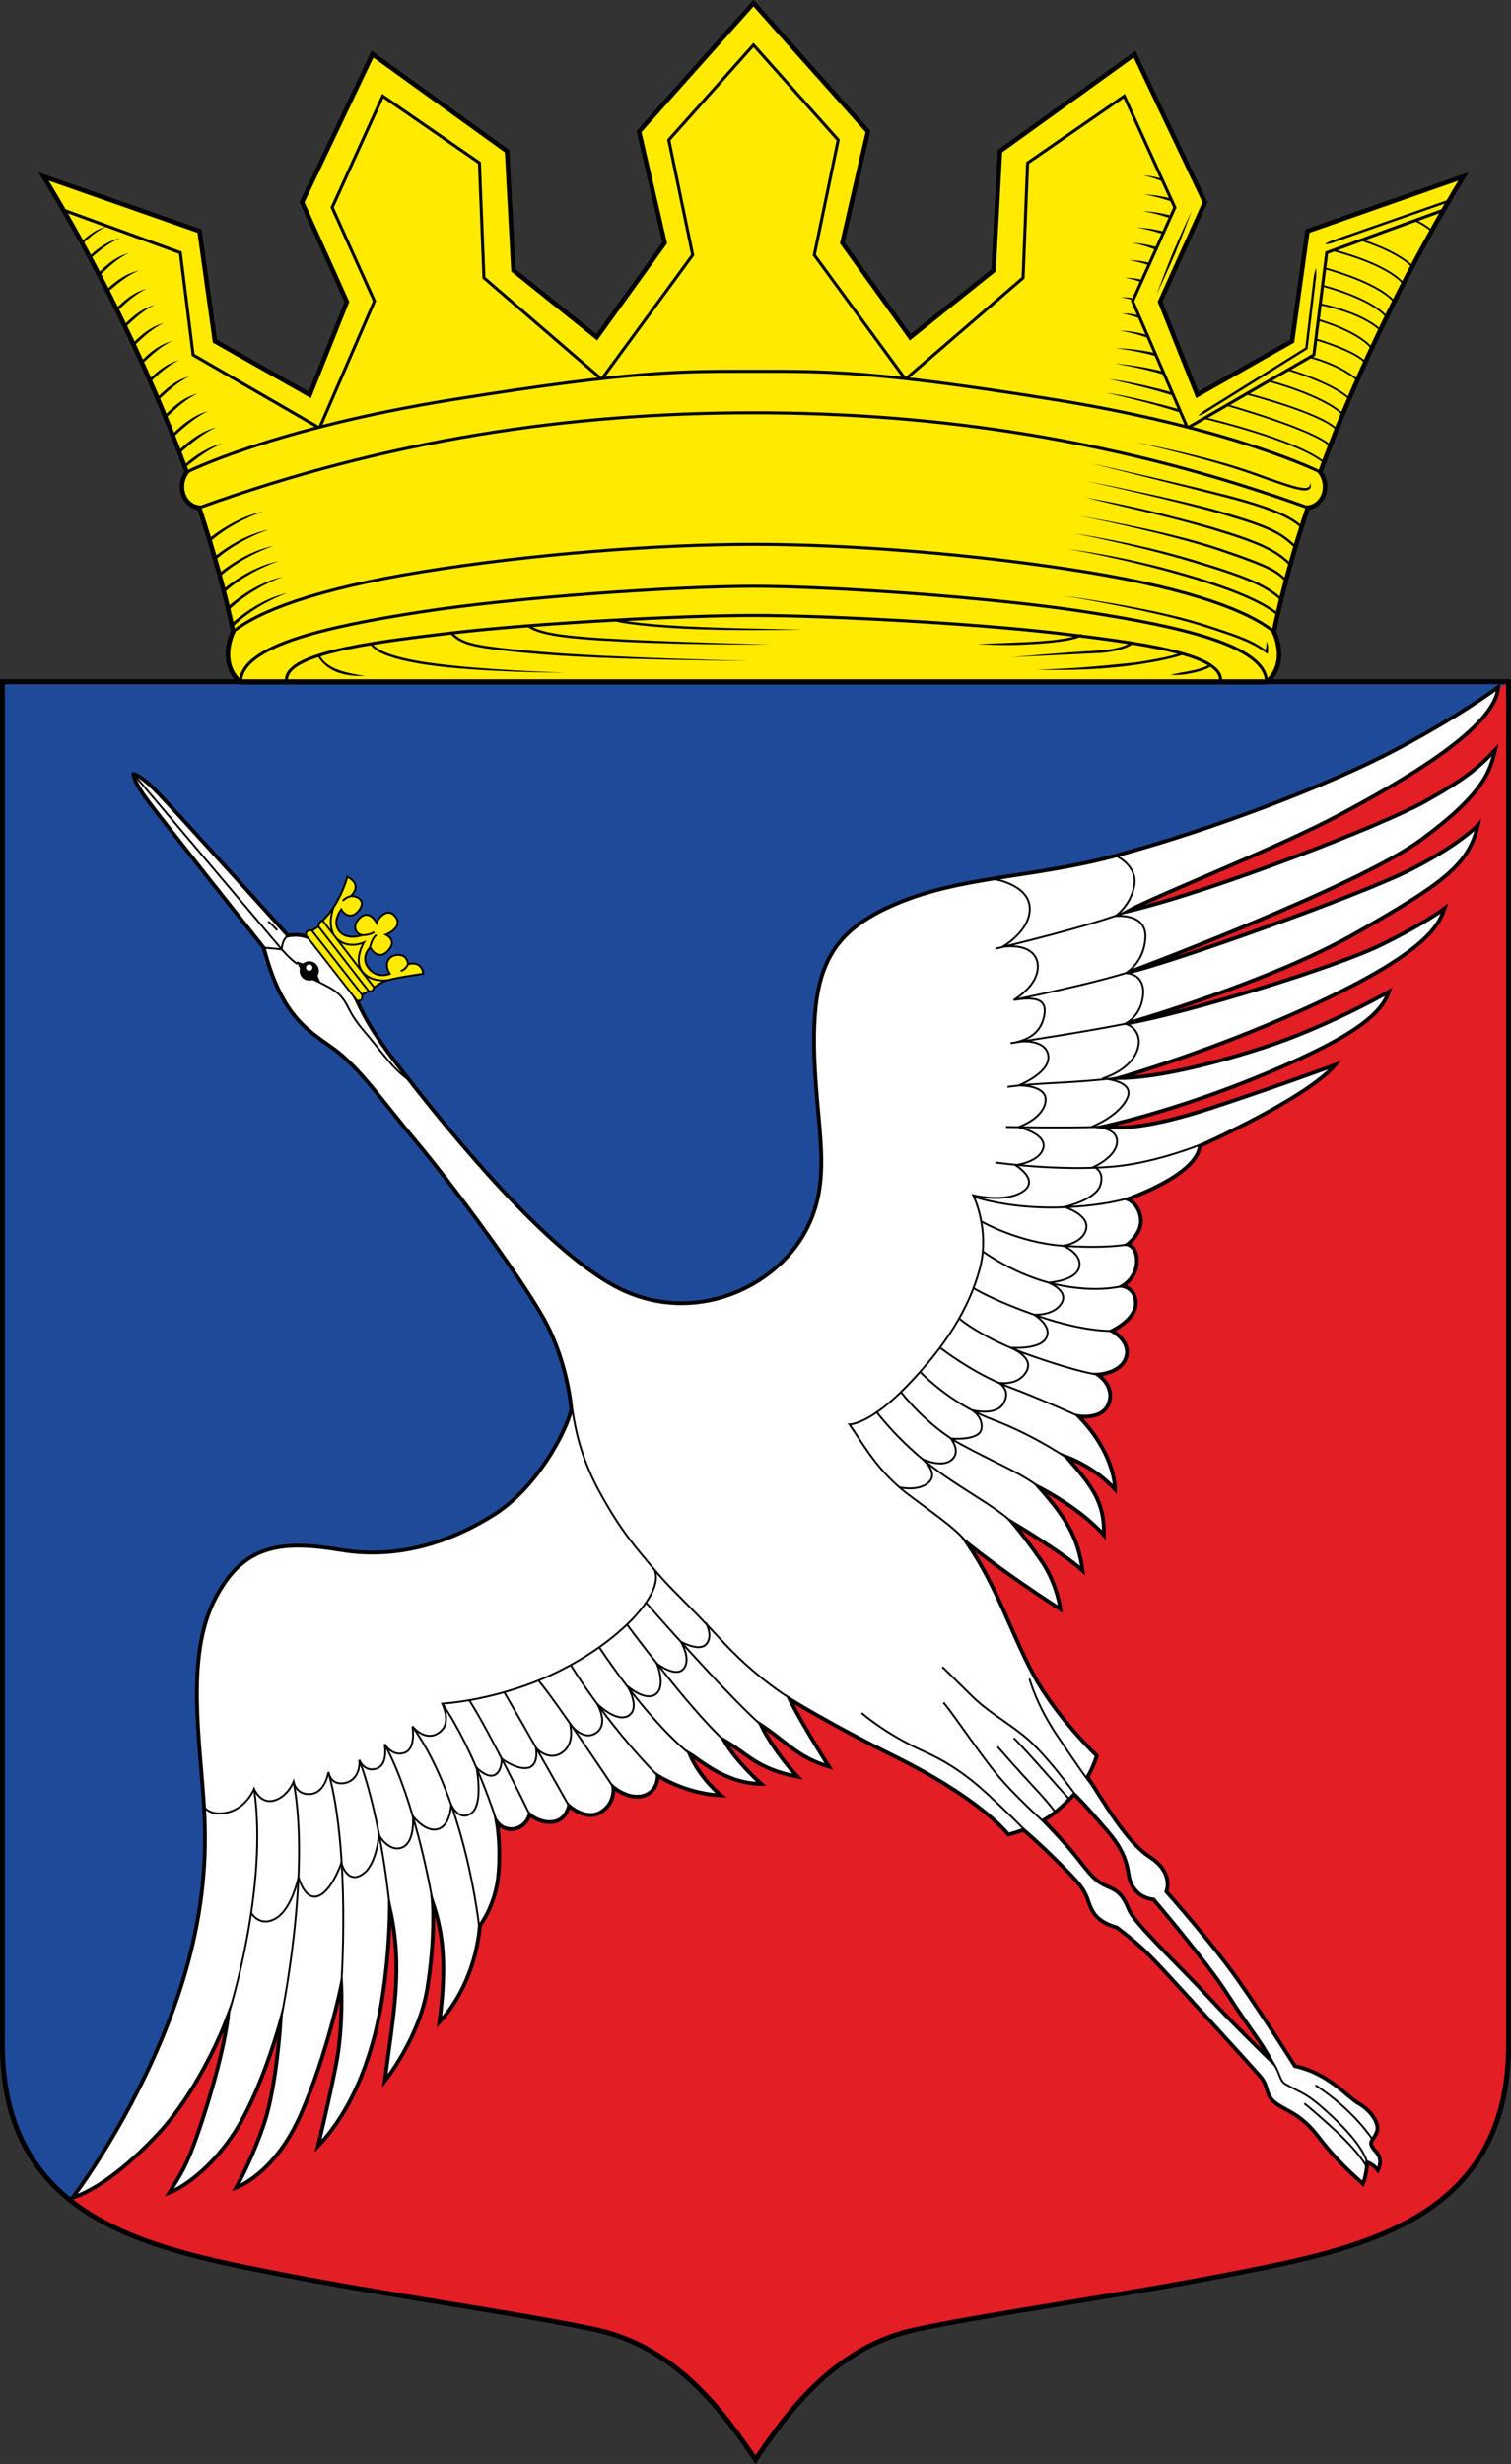 <?xml version="1.0" encoding="UTF-8" standalone="no"?>
<svg
   xmlns:dc="http://purl.org/dc/elements/1.1/"
   xmlns:cc="http://creativecommons.org/ns#"
   xmlns:rdf="http://www.w3.org/1999/02/22-rdf-syntax-ns#"
   xmlns:svg="http://www.w3.org/2000/svg"
   xmlns="http://www.w3.org/2000/svg"
   xmlns:sodipodi="http://sodipodi.sourceforge.net/DTD/sodipodi-0.dtd"
   xmlns:inkscape="http://www.inkscape.org/namespaces/inkscape"
   width="500"
   height="815"
   viewBox="0 0 132.292 215.635"
   version="1.1"
   id="svg847"
   sodipodi:docname="lahdenp.svg"
   inkscape:version="1.0.2 (e86c870879, 2021-01-15, custom)">
  <rect x="0" y="0" width="132.292" height="215.635" fill="#333333" stroke="none"/>
  <defs
     id="defs841" />
  <sodipodi:namedview
     id="base"
     pagecolor="#ffffff"
     bordercolor="#666666"
     borderopacity="1.0"
     inkscape:pageopacity="0.0"
     inkscape:pageshadow="2"
     inkscape:zoom="0.49497475"
     inkscape:cx="721.77757"
     inkscape:cy="418.60794"
     inkscape:document-units="px"
     inkscape:current-layer="layer1"
     inkscape:document-rotation="0"
     showgrid="false"
     inkscape:snap-smooth-nodes="true"
     inkscape:showpageshadow="false"
     borderlayer="true"
     units="px"
     inkscape:window-width="1920"
     inkscape:window-height="1017"
     inkscape:window-x="-8"
     inkscape:window-y="-4"
     inkscape:window-maximized="1" />
  <g
     inkscape:label="Layer 1"
     inkscape:groupmode="layer"
     id="layer1"
     transform="translate(-18.113,-2.494)">
    <path
       style="font-variation-settings:normal;vector-effect:none;fill:#e31e25;fill-opacity:1;stroke:none;stroke-width:0.426;stroke-linecap:butt;stroke-linejoin:miter;stroke-miterlimit:4;stroke-dasharray:none;stroke-dashoffset:0;stroke-opacity:1;stop-color:#000000"
       d="m 150.192,62.153 v 119.267 c 0,15.033 -12.397,17.746 -23.291,19.899 -10.987,2.171 -21.559,3.541 -28.67,5.059 -7.112,1.518 -11.324,7.445 -13.972,11.371 -2.648,-3.926 -6.86,-9.853 -13.972,-11.371 C 63.175,204.86 52.604,203.49 41.617,201.319 30.722,199.166 18.326,196.453 18.326,181.42 V 62.153 Z"
       id="path1268"
       sodipodi:nodetypes="csszczsscc" />
    <path
       id="path2499"
       style="font-variation-settings:normal;opacity:1;vector-effect:none;fill:#1f4a99;fill-opacity:1;stroke:none;stroke-width:0.265;stroke-linecap:butt;stroke-linejoin:miter;stroke-miterlimit:4;stroke-dasharray:none;stroke-dashoffset:0;stroke-opacity:1;stop-color:#000000;stop-opacity:1"
       d="M 18.326,62.152 V 181.42 c 0,6.515 2.329,10.715 5.855,13.56 0.175,-0.098 0.324,-0.185 0.428,-0.254 3.018,-1.979 9.94,-11.079 12.546,-24.532 2.606,-13.453 4.143,-23.76 22.985,-27.776 18.842,-4.016 32.548,-15.331 37.284,-35.741 4.736,-20.41 3.875,-22.823 24.321,-29.249 20.446,-6.425 27.78,-14.817 27.78,-14.817 l 0.666,-0.458 z" />
    <g
       id="g1611"
       transform="matrix(1.583,0,0,1.618,-42.759,-107.042)"
       style="stroke-width:0.165;stroke-miterlimit:4;stroke-dasharray:none">
      <path
         style="font-variation-settings:normal;opacity:1;vector-effect:none;fill:#ffea00;fill-opacity:1;stroke:#000000;stroke-width:0.248;stroke-linecap:butt;stroke-linejoin:miter;stroke-miterlimit:4;stroke-dasharray:none;stroke-dashoffset:0;stroke-opacity:1;stop-color:#000000;stop-opacity:1"
         d="m 51.758,104.601 c -1.276,-1.063 -0.407,-2.739 -0.407,-2.739 -0.48,-2.232 -1.123,-4.483 -1.881,-6.704 -0.812,-0.079 -1.279,-1.112 -0.687,-1.922 -2.219,-5.951 -5.176,-11.592 -7.916,-15.991 l 8.623,2.953 0.85,5.953 5.244,2.906 2.055,-5.032 -2.48,-5.386 3.898,-8.008 7.441,5.244 0.354,6.449 4.607,3.614 3.756,-5.103 -1.417,-6.024 6.331,-6.945 6.331,6.945 -1.417,6.024 3.756,5.103 4.607,-3.614 0.354,-6.449 7.441,-5.244 3.898,8.008 -2.48,5.386 2.055,5.032 5.244,-2.906 0.85,-5.953 8.623,-2.953 c -2.74,4.399 -5.697,10.04 -7.916,15.991 0.592,0.81 0.126,1.843 -0.687,1.922 -0.758,2.222 -1.401,4.472 -1.881,6.704 0,0 0.869,1.676 -0.407,2.739 z"
         id="path1227"
         sodipodi:nodetypes="cccccccccccccccccccccccccccccccccc" />
      <path
         id="path1308"
         style="font-variation-settings:normal;opacity:1;vector-effect:none;fill:none;fill-opacity:1;stroke:#000000;stroke-width:0.165;stroke-linecap:butt;stroke-linejoin:miter;stroke-miterlimit:4;stroke-dasharray:none;stroke-dashoffset:0;stroke-opacity:1;stop-color:#000000;stop-opacity:1"
         d="m 88.586,88.164 6.453,-5.438 0.249,-6.215 5.346,-3.614 2.799,6.024 -2.339,5.067 3,6.773 m 0.124,0.034 6.904,-3.902 0.709,-5.528 6.39,-2.28 m -46.44,9.056 4.984,-6.649 -1.322,-6.222 4.685,-5.138 4.685,5.138 -1.322,6.222 4.984,6.649 m -16.803,0.021 -6.453,-5.438 -0.249,-6.215 -5.346,-3.614 -2.799,6.024 2.339,5.067 -3,6.773 M 56.039,90.797 49.135,86.895 48.427,81.367 42.036,79.087" />
      <path
         id="path1316"
         style="font-variation-settings:normal;opacity:1;vector-effect:none;fill:none;fill-opacity:1;stroke:#000000;stroke-width:0.165;stroke-linecap:butt;stroke-linejoin:miter;stroke-miterlimit:4;stroke-dasharray:none;stroke-dashoffset:0;stroke-opacity:1;stop-color:#000000;stop-opacity:1"
         d="m 108.501,104.601 c 0.006,-1.97 -4.717,-3.007 -9.981,-3.805 -5.265,-0.798 -14.079,-1.387 -18.39,-1.387 -4.311,0 -13.126,0.589 -18.39,1.387 -5.265,0.798 -9.987,1.836 -9.981,3.805 m 59.032,-9.443 c -10.389,-3.668 -20.454,-5.133 -30.66,-5.133 -10.205,0 -20.271,1.465 -30.66,5.133 M 111.476,93.235 c 0,0 -4.746,-2.358 -14.747,-3.927 -10.064,-1.579 -12.626,-1.528 -16.599,-1.528 -3.973,0 -6.535,-0.051 -16.599,1.528 -10,1.569 -14.747,3.927 -14.747,3.927 m 5.516,11.31 c -0.147,-1.456 4.305,-2.061 9.109,-2.608 4.804,-0.547 12.849,-0.951 16.721,-0.951 3.873,0 11.917,0.404 16.721,0.951 4.804,0.547 9.256,1.152 9.109,2.608 m -54.609,-2.684 c 1.352,-1.065 4.441,-2.285 10.439,-3.234 5.997,-0.949 12.971,-1.487 18.34,-1.487 5.369,0 12.343,0.538 18.34,1.487 5.997,0.949 9.087,2.169 10.439,3.234" />
      <g
         id="g1329"
         style="stroke-width:0.165;stroke-miterlimit:4;stroke-dasharray:none">
        <path
           style="color:#000000;font-style:normal;font-variant:normal;font-weight:normal;font-stretch:normal;font-size:medium;line-height:normal;font-family:sans-serif;font-variant-ligatures:normal;font-variant-position:normal;font-variant-caps:normal;font-variant-numeric:normal;font-variant-alternates:normal;font-variant-east-asian:normal;font-feature-settings:normal;font-variation-settings:normal;text-indent:0;text-align:start;text-decoration:none;text-decoration-line:none;text-decoration-style:solid;text-decoration-color:#000000;letter-spacing:normal;word-spacing:normal;text-transform:none;writing-mode:lr-tb;direction:ltr;text-orientation:mixed;dominant-baseline:auto;baseline-shift:baseline;text-anchor:start;white-space:normal;shape-padding:0;shape-margin:0;inline-size:0;clip-rule:nonzero;display:inline;overflow:visible;visibility:visible;opacity:1;isolation:auto;mix-blend-mode:normal;color-interpolation:sRGB;color-interpolation-filters:linearRGB;solid-color:#000000;solid-opacity:1;vector-effect:none;fill:#000000;fill-opacity:1;fill-rule:nonzero;stroke:none;stroke-width:0.165;stroke-linecap:butt;stroke-linejoin:miter;stroke-miterlimit:4;stroke-dasharray:none;stroke-dashoffset:0;stroke-opacity:1;color-rendering:auto;image-rendering:auto;shape-rendering:auto;text-rendering:auto;enable-background:accumulate;stop-color:#000000;stop-opacity:1"
           d="m 43.387,81.561 0.092,0.096 c 0.476,-0.396 1.016,-0.846 1.608,-1.076 -0.685,0.163 -1.183,0.52 -1.7,0.98 z"
           id="path1322"
           sodipodi:nodetypes="cccc" />
        <path
           style="color:#000000;font-style:normal;font-variant:normal;font-weight:normal;font-stretch:normal;font-size:medium;line-height:normal;font-family:sans-serif;font-variant-ligatures:normal;font-variant-position:normal;font-variant-caps:normal;font-variant-numeric:normal;font-variant-alternates:normal;font-variant-east-asian:normal;font-feature-settings:normal;font-variation-settings:normal;text-indent:0;text-align:start;text-decoration:none;text-decoration-line:none;text-decoration-style:solid;text-decoration-color:#000000;letter-spacing:normal;word-spacing:normal;text-transform:none;writing-mode:lr-tb;direction:ltr;text-orientation:mixed;dominant-baseline:auto;baseline-shift:baseline;text-anchor:start;white-space:normal;shape-padding:0;shape-margin:0;inline-size:0;clip-rule:nonzero;display:inline;overflow:visible;visibility:visible;opacity:1;isolation:auto;mix-blend-mode:normal;color-interpolation:sRGB;color-interpolation-filters:linearRGB;solid-color:#000000;solid-opacity:1;vector-effect:none;fill:#000000;fill-opacity:1;fill-rule:nonzero;stroke:none;stroke-width:0.165;stroke-linecap:butt;stroke-linejoin:miter;stroke-miterlimit:4;stroke-dasharray:none;stroke-dashoffset:0;stroke-opacity:1;color-rendering:auto;image-rendering:auto;shape-rendering:auto;text-rendering:auto;enable-background:accumulate;stop-color:#000000;stop-opacity:1"
           d="m 43.888,82.476 0.092,0.107 c 0.476,-0.442 1.016,-0.944 1.608,-1.201 -0.685,0.182 -1.183,0.581 -1.7,1.095 z"
           id="path1331"
           sodipodi:nodetypes="cccc" />
        <path
           style="color:#000000;font-style:normal;font-variant:normal;font-weight:normal;font-stretch:normal;font-size:medium;line-height:normal;font-family:sans-serif;font-variant-ligatures:normal;font-variant-position:normal;font-variant-caps:normal;font-variant-numeric:normal;font-variant-alternates:normal;font-variant-east-asian:normal;font-feature-settings:normal;font-variation-settings:normal;text-indent:0;text-align:start;text-decoration:none;text-decoration-line:none;text-decoration-style:solid;text-decoration-color:#000000;letter-spacing:normal;word-spacing:normal;text-transform:none;writing-mode:lr-tb;direction:ltr;text-orientation:mixed;dominant-baseline:auto;baseline-shift:baseline;text-anchor:start;white-space:normal;shape-padding:0;shape-margin:0;inline-size:0;clip-rule:nonzero;display:inline;overflow:visible;visibility:visible;opacity:1;isolation:auto;mix-blend-mode:normal;color-interpolation:sRGB;color-interpolation-filters:linearRGB;solid-color:#000000;solid-opacity:1;vector-effect:none;fill:#000000;fill-opacity:1;fill-rule:nonzero;stroke:none;stroke-width:0.165;stroke-linecap:butt;stroke-linejoin:miter;stroke-miterlimit:4;stroke-dasharray:none;stroke-dashoffset:0;stroke-opacity:1;color-rendering:auto;image-rendering:auto;shape-rendering:auto;text-rendering:auto;enable-background:accumulate;stop-color:#000000;stop-opacity:1"
           d="m 42.911,80.82 0.077,0.085 c 0.399,-0.35 0.851,-0.747 1.348,-0.951 -0.574,0.144 -0.991,0.46 -1.425,0.866 z"
           id="path1333"
           sodipodi:nodetypes="cccc" />
        <path
           style="color:#000000;font-style:normal;font-variant:normal;font-weight:normal;font-stretch:normal;font-size:medium;line-height:normal;font-family:sans-serif;font-variant-ligatures:normal;font-variant-position:normal;font-variant-caps:normal;font-variant-numeric:normal;font-variant-alternates:normal;font-variant-east-asian:normal;font-feature-settings:normal;font-variation-settings:normal;text-indent:0;text-align:start;text-decoration:none;text-decoration-line:none;text-decoration-style:solid;text-decoration-color:#000000;letter-spacing:normal;word-spacing:normal;text-transform:none;writing-mode:lr-tb;direction:ltr;text-orientation:mixed;dominant-baseline:auto;baseline-shift:baseline;text-anchor:start;white-space:normal;shape-padding:0;shape-margin:0;inline-size:0;clip-rule:nonzero;display:inline;overflow:visible;visibility:visible;opacity:1;isolation:auto;mix-blend-mode:normal;color-interpolation:sRGB;color-interpolation-filters:linearRGB;solid-color:#000000;solid-opacity:1;vector-effect:none;fill:#000000;fill-opacity:1;fill-rule:nonzero;stroke:none;stroke-width:0.165;stroke-linecap:butt;stroke-linejoin:miter;stroke-miterlimit:4;stroke-dasharray:none;stroke-dashoffset:0;stroke-opacity:1;color-rendering:auto;image-rendering:auto;shape-rendering:auto;text-rendering:auto;enable-background:accumulate;stop-color:#000000;stop-opacity:1"
           d="m 44.387,83.328 0.085,0.112 c 0.501,-0.413 1.07,-0.883 1.676,-1.105 -0.695,0.142 -1.215,0.511 -1.761,0.993 z"
           id="path1335"
           sodipodi:nodetypes="cccc" />
        <path
           style="color:#000000;font-style:normal;font-variant:normal;font-weight:normal;font-stretch:normal;font-size:medium;line-height:normal;font-family:sans-serif;font-variant-ligatures:normal;font-variant-position:normal;font-variant-caps:normal;font-variant-numeric:normal;font-variant-alternates:normal;font-variant-east-asian:normal;font-feature-settings:normal;font-variation-settings:normal;text-indent:0;text-align:start;text-decoration:none;text-decoration-line:none;text-decoration-style:solid;text-decoration-color:#000000;letter-spacing:normal;word-spacing:normal;text-transform:none;writing-mode:lr-tb;direction:ltr;text-orientation:mixed;dominant-baseline:auto;baseline-shift:baseline;text-anchor:start;white-space:normal;shape-padding:0;shape-margin:0;inline-size:0;clip-rule:nonzero;display:inline;overflow:visible;visibility:visible;opacity:1;isolation:auto;mix-blend-mode:normal;color-interpolation:sRGB;color-interpolation-filters:linearRGB;solid-color:#000000;solid-opacity:1;vector-effect:none;fill:#000000;fill-opacity:1;fill-rule:nonzero;stroke:none;stroke-width:0.165;stroke-linecap:butt;stroke-linejoin:miter;stroke-miterlimit:4;stroke-dasharray:none;stroke-dashoffset:0;stroke-opacity:1;color-rendering:auto;image-rendering:auto;shape-rendering:auto;text-rendering:auto;enable-background:accumulate;stop-color:#000000;stop-opacity:1"
           d="m 44.862,84.401 0.091,0.107 c 0.478,-0.44 1.021,-0.939 1.615,-1.193 -0.686,0.179 -1.186,0.575 -1.706,1.086 z"
           id="path1337"
           sodipodi:nodetypes="cccc" />
        <path
           style="color:#000000;font-style:normal;font-variant:normal;font-weight:normal;font-stretch:normal;font-size:medium;line-height:normal;font-family:sans-serif;font-variant-ligatures:normal;font-variant-position:normal;font-variant-caps:normal;font-variant-numeric:normal;font-variant-alternates:normal;font-variant-east-asian:normal;font-feature-settings:normal;font-variation-settings:normal;text-indent:0;text-align:start;text-decoration:none;text-decoration-line:none;text-decoration-style:solid;text-decoration-color:#000000;letter-spacing:normal;word-spacing:normal;text-transform:none;writing-mode:lr-tb;direction:ltr;text-orientation:mixed;dominant-baseline:auto;baseline-shift:baseline;text-anchor:start;white-space:normal;shape-padding:0;shape-margin:0;inline-size:0;clip-rule:nonzero;display:inline;overflow:visible;visibility:visible;opacity:1;isolation:auto;mix-blend-mode:normal;color-interpolation:sRGB;color-interpolation-filters:linearRGB;solid-color:#000000;solid-opacity:1;vector-effect:none;fill:#000000;fill-opacity:1;fill-rule:nonzero;stroke:none;stroke-width:0.165;stroke-linecap:butt;stroke-linejoin:miter;stroke-miterlimit:4;stroke-dasharray:none;stroke-dashoffset:0;stroke-opacity:1;color-rendering:auto;image-rendering:auto;shape-rendering:auto;text-rendering:auto;enable-background:accumulate;stop-color:#000000;stop-opacity:1"
           d="m 45.313,85.278 0.091,0.107 c 0.478,-0.44 1.021,-0.939 1.615,-1.193 -0.686,0.179 -1.186,0.575 -1.706,1.086 z"
           id="path1339"
           sodipodi:nodetypes="cccc" />
        <path
           style="color:#000000;font-style:normal;font-variant:normal;font-weight:normal;font-stretch:normal;font-size:medium;line-height:normal;font-family:sans-serif;font-variant-ligatures:normal;font-variant-position:normal;font-variant-caps:normal;font-variant-numeric:normal;font-variant-alternates:normal;font-variant-east-asian:normal;font-feature-settings:normal;font-variation-settings:normal;text-indent:0;text-align:start;text-decoration:none;text-decoration-line:none;text-decoration-style:solid;text-decoration-color:#000000;letter-spacing:normal;word-spacing:normal;text-transform:none;writing-mode:lr-tb;direction:ltr;text-orientation:mixed;dominant-baseline:auto;baseline-shift:baseline;text-anchor:start;white-space:normal;shape-padding:0;shape-margin:0;inline-size:0;clip-rule:nonzero;display:inline;overflow:visible;visibility:visible;opacity:1;isolation:auto;mix-blend-mode:normal;color-interpolation:sRGB;color-interpolation-filters:linearRGB;solid-color:#000000;solid-opacity:1;vector-effect:none;fill:#000000;fill-opacity:1;fill-rule:nonzero;stroke:none;stroke-width:0.165;stroke-linecap:butt;stroke-linejoin:miter;stroke-miterlimit:4;stroke-dasharray:none;stroke-dashoffset:0;stroke-opacity:1;color-rendering:auto;image-rendering:auto;shape-rendering:auto;text-rendering:auto;enable-background:accumulate;stop-color:#000000;stop-opacity:1"
           d="m 45.814,86.256 0.091,0.107 c 0.478,-0.44 1.021,-0.939 1.615,-1.193 -0.686,0.179 -1.186,0.575 -1.706,1.086 z"
           id="path1341-4"
           sodipodi:nodetypes="cccc" />
        <path
           style="color:#000000;font-style:normal;font-variant:normal;font-weight:normal;font-stretch:normal;font-size:medium;line-height:normal;font-family:sans-serif;font-variant-ligatures:normal;font-variant-position:normal;font-variant-caps:normal;font-variant-numeric:normal;font-variant-alternates:normal;font-variant-east-asian:normal;font-feature-settings:normal;font-variation-settings:normal;text-indent:0;text-align:start;text-decoration:none;text-decoration-line:none;text-decoration-style:solid;text-decoration-color:#000000;letter-spacing:normal;word-spacing:normal;text-transform:none;writing-mode:lr-tb;direction:ltr;text-orientation:mixed;dominant-baseline:auto;baseline-shift:baseline;text-anchor:start;white-space:normal;shape-padding:0;shape-margin:0;inline-size:0;clip-rule:nonzero;display:inline;overflow:visible;visibility:visible;opacity:1;isolation:auto;mix-blend-mode:normal;color-interpolation:sRGB;color-interpolation-filters:linearRGB;solid-color:#000000;solid-opacity:1;vector-effect:none;fill:#000000;fill-opacity:1;fill-rule:nonzero;stroke:none;stroke-width:0.165;stroke-linecap:butt;stroke-linejoin:miter;stroke-miterlimit:4;stroke-dasharray:none;stroke-dashoffset:0;stroke-opacity:1;color-rendering:auto;image-rendering:auto;shape-rendering:auto;text-rendering:auto;enable-background:accumulate;stop-color:#000000;stop-opacity:1"
           d="m 46.265,87.233 0.091,0.107 c 0.478,-0.44 1.021,-0.939 1.615,-1.193 -0.686,0.179 -1.186,0.575 -1.706,1.086 z"
           id="path1343"
           sodipodi:nodetypes="cccc" />
        <path
           style="color:#000000;font-style:normal;font-variant:normal;font-weight:normal;font-stretch:normal;font-size:medium;line-height:normal;font-family:sans-serif;font-variant-ligatures:normal;font-variant-position:normal;font-variant-caps:normal;font-variant-numeric:normal;font-variant-alternates:normal;font-variant-east-asian:normal;font-feature-settings:normal;font-variation-settings:normal;text-indent:0;text-align:start;text-decoration:none;text-decoration-line:none;text-decoration-style:solid;text-decoration-color:#000000;letter-spacing:normal;word-spacing:normal;text-transform:none;writing-mode:lr-tb;direction:ltr;text-orientation:mixed;dominant-baseline:auto;baseline-shift:baseline;text-anchor:start;white-space:normal;shape-padding:0;shape-margin:0;inline-size:0;clip-rule:nonzero;display:inline;overflow:visible;visibility:visible;opacity:1;isolation:auto;mix-blend-mode:normal;color-interpolation:sRGB;color-interpolation-filters:linearRGB;solid-color:#000000;solid-opacity:1;vector-effect:none;fill:#000000;fill-opacity:1;fill-rule:nonzero;stroke:none;stroke-width:0.165;stroke-linecap:butt;stroke-linejoin:miter;stroke-miterlimit:4;stroke-dasharray:none;stroke-dashoffset:0;stroke-opacity:1;color-rendering:auto;image-rendering:auto;shape-rendering:auto;text-rendering:auto;enable-background:accumulate;stop-color:#000000;stop-opacity:1"
           d="m 46.666,88.26 0.091,0.107 c 0.478,-0.44 1.021,-0.939 1.615,-1.193 -0.686,0.179 -1.186,0.575 -1.706,1.086 z"
           id="path1345"
           sodipodi:nodetypes="cccc" />
        <path
           style="color:#000000;font-style:normal;font-variant:normal;font-weight:normal;font-stretch:normal;font-size:medium;line-height:normal;font-family:sans-serif;font-variant-ligatures:normal;font-variant-position:normal;font-variant-caps:normal;font-variant-numeric:normal;font-variant-alternates:normal;font-variant-east-asian:normal;font-feature-settings:normal;font-variation-settings:normal;text-indent:0;text-align:start;text-decoration:none;text-decoration-line:none;text-decoration-style:solid;text-decoration-color:#000000;letter-spacing:normal;word-spacing:normal;text-transform:none;writing-mode:lr-tb;direction:ltr;text-orientation:mixed;dominant-baseline:auto;baseline-shift:baseline;text-anchor:start;white-space:normal;shape-padding:0;shape-margin:0;inline-size:0;clip-rule:nonzero;display:inline;overflow:visible;visibility:visible;opacity:1;isolation:auto;mix-blend-mode:normal;color-interpolation:sRGB;color-interpolation-filters:linearRGB;solid-color:#000000;solid-opacity:1;vector-effect:none;fill:#000000;fill-opacity:1;fill-rule:nonzero;stroke:none;stroke-width:0.165;stroke-linecap:butt;stroke-linejoin:miter;stroke-miterlimit:4;stroke-dasharray:none;stroke-dashoffset:0;stroke-opacity:1;color-rendering:auto;image-rendering:auto;shape-rendering:auto;text-rendering:auto;enable-background:accumulate;stop-color:#000000;stop-opacity:1"
           d="m 47.168,89.183 0.095,0.112 c 0.499,-0.458 1.066,-0.978 1.686,-1.243 -0.716,0.186 -1.238,0.599 -1.781,1.131 z"
           id="path1347"
           sodipodi:nodetypes="cccc" />
        <path
           style="color:#000000;font-style:normal;font-variant:normal;font-weight:normal;font-stretch:normal;font-size:medium;line-height:normal;font-family:sans-serif;font-variant-ligatures:normal;font-variant-position:normal;font-variant-caps:normal;font-variant-numeric:normal;font-variant-alternates:normal;font-variant-east-asian:normal;font-feature-settings:normal;font-variation-settings:normal;text-indent:0;text-align:start;text-decoration:none;text-decoration-line:none;text-decoration-style:solid;text-decoration-color:#000000;letter-spacing:normal;word-spacing:normal;text-transform:none;writing-mode:lr-tb;direction:ltr;text-orientation:mixed;dominant-baseline:auto;baseline-shift:baseline;text-anchor:start;white-space:normal;shape-padding:0;shape-margin:0;inline-size:0;clip-rule:nonzero;display:inline;overflow:visible;visibility:visible;opacity:1;isolation:auto;mix-blend-mode:normal;color-interpolation:sRGB;color-interpolation-filters:linearRGB;solid-color:#000000;solid-opacity:1;vector-effect:none;fill:#000000;fill-opacity:1;fill-rule:nonzero;stroke:none;stroke-width:0.165;stroke-linecap:butt;stroke-linejoin:miter;stroke-miterlimit:4;stroke-dasharray:none;stroke-dashoffset:0;stroke-opacity:1;color-rendering:auto;image-rendering:auto;shape-rendering:auto;text-rendering:auto;enable-background:accumulate;stop-color:#000000;stop-opacity:1"
           d="m 47.619,90.11 0.095,0.112 c 0.499,-0.458 1.066,-0.978 1.686,-1.243 -0.716,0.186 -1.238,0.599 -1.781,1.131 z"
           id="path1349"
           sodipodi:nodetypes="cccc" />
        <path
           style="color:#000000;font-style:normal;font-variant:normal;font-weight:normal;font-stretch:normal;font-size:medium;line-height:normal;font-family:sans-serif;font-variant-ligatures:normal;font-variant-position:normal;font-variant-caps:normal;font-variant-numeric:normal;font-variant-alternates:normal;font-variant-east-asian:normal;font-feature-settings:normal;font-variation-settings:normal;text-indent:0;text-align:start;text-decoration:none;text-decoration-line:none;text-decoration-style:solid;text-decoration-color:#000000;letter-spacing:normal;word-spacing:normal;text-transform:none;writing-mode:lr-tb;direction:ltr;text-orientation:mixed;dominant-baseline:auto;baseline-shift:baseline;text-anchor:start;white-space:normal;shape-padding:0;shape-margin:0;inline-size:0;clip-rule:nonzero;display:inline;overflow:visible;visibility:visible;opacity:1;isolation:auto;mix-blend-mode:normal;color-interpolation:sRGB;color-interpolation-filters:linearRGB;solid-color:#000000;solid-opacity:1;vector-effect:none;fill:#000000;fill-opacity:1;fill-rule:nonzero;stroke:none;stroke-width:0.165;stroke-linecap:butt;stroke-linejoin:miter;stroke-miterlimit:4;stroke-dasharray:none;stroke-dashoffset:0;stroke-opacity:1;color-rendering:auto;image-rendering:auto;shape-rendering:auto;text-rendering:auto;enable-background:accumulate;stop-color:#000000;stop-opacity:1"
           d="m 48.044,91.137 0.095,0.112 c 0.499,-0.458 1.216,-1.053 1.836,-1.318 -0.716,0.186 -1.389,0.674 -1.931,1.206 z"
           id="path1351"
           sodipodi:nodetypes="ccccc" />
        <path
           style="color:#000000;font-style:normal;font-variant:normal;font-weight:normal;font-stretch:normal;font-size:medium;line-height:normal;font-family:sans-serif;font-variant-ligatures:normal;font-variant-position:normal;font-variant-caps:normal;font-variant-numeric:normal;font-variant-alternates:normal;font-variant-east-asian:normal;font-feature-settings:normal;font-variation-settings:normal;text-indent:0;text-align:start;text-decoration:none;text-decoration-line:none;text-decoration-style:solid;text-decoration-color:#000000;letter-spacing:normal;word-spacing:normal;text-transform:none;writing-mode:lr-tb;direction:ltr;text-orientation:mixed;dominant-baseline:auto;baseline-shift:baseline;text-anchor:start;white-space:normal;shape-padding:0;shape-margin:0;inline-size:0;clip-rule:nonzero;display:inline;overflow:visible;visibility:visible;opacity:1;isolation:auto;mix-blend-mode:normal;color-interpolation:sRGB;color-interpolation-filters:linearRGB;solid-color:#000000;solid-opacity:1;vector-effect:none;fill:#000000;fill-opacity:1;fill-rule:nonzero;stroke:none;stroke-width:0.165;stroke-linecap:butt;stroke-linejoin:miter;stroke-miterlimit:4;stroke-dasharray:none;stroke-dashoffset:0;stroke-opacity:1;color-rendering:auto;image-rendering:auto;shape-rendering:auto;text-rendering:auto;enable-background:accumulate;stop-color:#000000;stop-opacity:1"
           d="m 48.37,92.037 0.101,0.114 c 0.532,-0.467 1.295,-1.073 1.955,-1.343 -0.763,0.19 -1.479,0.687 -2.057,1.229 z"
           id="path1353"
           sodipodi:nodetypes="ccccc" />
        <path
           style="color:#000000;font-style:normal;font-variant:normal;font-weight:normal;font-stretch:normal;font-size:medium;line-height:normal;font-family:sans-serif;font-variant-ligatures:normal;font-variant-position:normal;font-variant-caps:normal;font-variant-numeric:normal;font-variant-alternates:normal;font-variant-east-asian:normal;font-feature-settings:normal;font-variation-settings:normal;text-indent:0;text-align:start;text-decoration:none;text-decoration-line:none;text-decoration-style:solid;text-decoration-color:#000000;letter-spacing:normal;word-spacing:normal;text-transform:none;writing-mode:lr-tb;direction:ltr;text-orientation:mixed;dominant-baseline:auto;baseline-shift:baseline;text-anchor:start;white-space:normal;shape-padding:0;shape-margin:0;inline-size:0;clip-rule:nonzero;display:inline;overflow:visible;visibility:visible;opacity:1;isolation:auto;mix-blend-mode:normal;color-interpolation:sRGB;color-interpolation-filters:linearRGB;solid-color:#000000;solid-opacity:1;vector-effect:none;fill:#000000;fill-opacity:1;fill-rule:nonzero;stroke:none;stroke-width:0.165;stroke-linecap:butt;stroke-linejoin:miter;stroke-miterlimit:4;stroke-dasharray:none;stroke-dashoffset:0;stroke-opacity:1;color-rendering:auto;image-rendering:auto;shape-rendering:auto;text-rendering:auto;enable-background:accumulate;stop-color:#000000;stop-opacity:1"
           d="m 48.671,92.822 0.103,0.105 c 0.538,-0.432 1.311,-0.993 1.979,-1.243 -0.772,0.175 -1.497,0.636 -2.082,1.138 z"
           id="path1355"
           sodipodi:nodetypes="ccccc" />
        <path
           style="color:#000000;font-style:normal;font-variant:normal;font-weight:normal;font-stretch:normal;font-size:medium;line-height:normal;font-family:sans-serif;font-variant-ligatures:normal;font-variant-position:normal;font-variant-caps:normal;font-variant-numeric:normal;font-variant-alternates:normal;font-variant-east-asian:normal;font-feature-settings:normal;font-variation-settings:normal;text-indent:0;text-align:start;text-decoration:none;text-decoration-line:none;text-decoration-style:solid;text-decoration-color:#000000;letter-spacing:normal;word-spacing:normal;text-transform:none;writing-mode:lr-tb;direction:ltr;text-orientation:mixed;dominant-baseline:auto;baseline-shift:baseline;text-anchor:start;white-space:normal;shape-padding:0;shape-margin:0;inline-size:0;clip-rule:nonzero;display:inline;overflow:visible;visibility:visible;isolation:auto;mix-blend-mode:normal;color-interpolation:sRGB;color-interpolation-filters:linearRGB;solid-color:#000000;solid-opacity:1;vector-effect:none;fill:#000000;fill-opacity:1;fill-rule:nonzero;stroke:none;stroke-width:0.165;stroke-linecap:butt;stroke-linejoin:miter;stroke-miterlimit:4;stroke-dasharray:none;stroke-dashoffset:0;stroke-opacity:1;color-rendering:auto;image-rendering:auto;shape-rendering:auto;text-rendering:auto;enable-background:accumulate;stop-color:#000000"
           d="m 50.088,96.988 c 0.815,-0.721 1.964,-1.304 2.913,-1.619 -1.097,0.221 -2.127,0.802 -2.959,1.436 z"
           id="path1355-1"
           sodipodi:nodetypes="cccc" />
        <path
           style="color:#000000;font-style:normal;font-variant:normal;font-weight:normal;font-stretch:normal;font-size:medium;line-height:normal;font-family:sans-serif;font-variant-ligatures:normal;font-variant-position:normal;font-variant-caps:normal;font-variant-numeric:normal;font-variant-alternates:normal;font-variant-east-asian:normal;font-feature-settings:normal;font-variation-settings:normal;text-indent:0;text-align:start;text-decoration:none;text-decoration-line:none;text-decoration-style:solid;text-decoration-color:#000000;letter-spacing:normal;word-spacing:normal;text-transform:none;writing-mode:lr-tb;direction:ltr;text-orientation:mixed;dominant-baseline:auto;baseline-shift:baseline;text-anchor:start;white-space:normal;shape-padding:0;shape-margin:0;inline-size:0;clip-rule:nonzero;display:inline;overflow:visible;visibility:visible;isolation:auto;mix-blend-mode:normal;color-interpolation:sRGB;color-interpolation-filters:linearRGB;solid-color:#000000;solid-opacity:1;vector-effect:none;fill:#000000;fill-opacity:1;fill-rule:nonzero;stroke:none;stroke-width:0.165;stroke-linecap:butt;stroke-linejoin:miter;stroke-miterlimit:4;stroke-dasharray:none;stroke-dashoffset:0;stroke-opacity:1;color-rendering:auto;image-rendering:auto;shape-rendering:auto;text-rendering:auto;enable-background:accumulate;stop-color:#000000"
           d="m 50.339,98.015 c 0.829,-0.743 1.997,-1.344 2.962,-1.669 -1.116,0.228 -2.163,0.827 -3.009,1.48 z"
           id="path1377"
           sodipodi:nodetypes="cccc" />
        <path
           style="color:#000000;font-style:normal;font-variant:normal;font-weight:normal;font-stretch:normal;font-size:medium;line-height:normal;font-family:sans-serif;font-variant-ligatures:normal;font-variant-position:normal;font-variant-caps:normal;font-variant-numeric:normal;font-variant-alternates:normal;font-variant-east-asian:normal;font-feature-settings:normal;font-variation-settings:normal;text-indent:0;text-align:start;text-decoration:none;text-decoration-line:none;text-decoration-style:solid;text-decoration-color:#000000;letter-spacing:normal;word-spacing:normal;text-transform:none;writing-mode:lr-tb;direction:ltr;text-orientation:mixed;dominant-baseline:auto;baseline-shift:baseline;text-anchor:start;white-space:normal;shape-padding:0;shape-margin:0;inline-size:0;clip-rule:nonzero;display:inline;overflow:visible;visibility:visible;isolation:auto;mix-blend-mode:normal;color-interpolation:sRGB;color-interpolation-filters:linearRGB;solid-color:#000000;solid-opacity:1;vector-effect:none;fill:#000000;fill-opacity:1;fill-rule:nonzero;stroke:none;stroke-width:0.165;stroke-linecap:butt;stroke-linejoin:miter;stroke-miterlimit:4;stroke-dasharray:none;stroke-dashoffset:0;stroke-opacity:1;color-rendering:auto;image-rendering:auto;shape-rendering:auto;text-rendering:auto;enable-background:accumulate;stop-color:#000000"
           d="m 50.615,98.892 c 0.829,-0.743 1.997,-1.344 2.962,-1.669 -1.116,0.228 -2.163,0.827 -3.009,1.48 z"
           id="path1379"
           sodipodi:nodetypes="cccc" />
        <path
           style="color:#000000;font-style:normal;font-variant:normal;font-weight:normal;font-stretch:normal;font-size:medium;line-height:normal;font-family:sans-serif;font-variant-ligatures:normal;font-variant-position:normal;font-variant-caps:normal;font-variant-numeric:normal;font-variant-alternates:normal;font-variant-east-asian:normal;font-feature-settings:normal;font-variation-settings:normal;text-indent:0;text-align:start;text-decoration:none;text-decoration-line:none;text-decoration-style:solid;text-decoration-color:#000000;letter-spacing:normal;word-spacing:normal;text-transform:none;writing-mode:lr-tb;direction:ltr;text-orientation:mixed;dominant-baseline:auto;baseline-shift:baseline;text-anchor:start;white-space:normal;shape-padding:0;shape-margin:0;inline-size:0;clip-rule:nonzero;display:inline;overflow:visible;visibility:visible;isolation:auto;mix-blend-mode:normal;color-interpolation:sRGB;color-interpolation-filters:linearRGB;solid-color:#000000;solid-opacity:1;vector-effect:none;fill:#000000;fill-opacity:1;fill-rule:nonzero;stroke:none;stroke-width:0.165;stroke-linecap:butt;stroke-linejoin:miter;stroke-miterlimit:4;stroke-dasharray:none;stroke-dashoffset:0;stroke-opacity:1;color-rendering:auto;image-rendering:auto;shape-rendering:auto;text-rendering:auto;enable-background:accumulate;stop-color:#000000"
           d="m 50.891,99.719 c 0.829,-0.743 1.997,-1.344 2.962,-1.669 -1.116,0.228 -2.163,0.827 -3.009,1.48 z"
           id="path1381"
           sodipodi:nodetypes="cccc" />
        <path
           style="color:#000000;font-style:normal;font-variant:normal;font-weight:normal;font-stretch:normal;font-size:medium;line-height:normal;font-family:sans-serif;font-variant-ligatures:normal;font-variant-position:normal;font-variant-caps:normal;font-variant-numeric:normal;font-variant-alternates:normal;font-variant-east-asian:normal;font-feature-settings:normal;font-variation-settings:normal;text-indent:0;text-align:start;text-decoration:none;text-decoration-line:none;text-decoration-style:solid;text-decoration-color:#000000;letter-spacing:normal;word-spacing:normal;text-transform:none;writing-mode:lr-tb;direction:ltr;text-orientation:mixed;dominant-baseline:auto;baseline-shift:baseline;text-anchor:start;white-space:normal;shape-padding:0;shape-margin:0;inline-size:0;clip-rule:nonzero;display:inline;overflow:visible;visibility:visible;isolation:auto;mix-blend-mode:normal;color-interpolation:sRGB;color-interpolation-filters:linearRGB;solid-color:#000000;solid-opacity:1;vector-effect:none;fill:#000000;fill-opacity:1;fill-rule:nonzero;stroke:none;stroke-width:0.165;stroke-linecap:butt;stroke-linejoin:miter;stroke-miterlimit:4;stroke-dasharray:none;stroke-dashoffset:0;stroke-opacity:1;color-rendering:auto;image-rendering:auto;shape-rendering:auto;text-rendering:auto;enable-background:accumulate;stop-color:#000000"
           d="m 51.141,100.671 c 0.822,-0.787 1.98,-1.425 2.938,-1.769 -1.106,0.242 -2.145,0.877 -2.984,1.569 z"
           id="path1383"
           sodipodi:nodetypes="cccc" />
        <path
           style="color:#000000;font-style:normal;font-variant:normal;font-weight:normal;font-stretch:normal;font-size:medium;line-height:normal;font-family:sans-serif;font-variant-ligatures:normal;font-variant-position:normal;font-variant-caps:normal;font-variant-numeric:normal;font-variant-alternates:normal;font-variant-east-asian:normal;font-feature-settings:normal;font-variation-settings:normal;text-indent:0;text-align:start;text-decoration:none;text-decoration-line:none;text-decoration-style:solid;text-decoration-color:#000000;letter-spacing:normal;word-spacing:normal;text-transform:none;writing-mode:lr-tb;direction:ltr;text-orientation:mixed;dominant-baseline:auto;baseline-shift:baseline;text-anchor:start;white-space:normal;shape-padding:0;shape-margin:0;inline-size:0;clip-rule:nonzero;display:inline;overflow:visible;visibility:visible;isolation:auto;mix-blend-mode:normal;color-interpolation:sRGB;color-interpolation-filters:linearRGB;solid-color:#000000;solid-opacity:1;vector-effect:none;fill:#000000;fill-opacity:1;fill-rule:nonzero;stroke:none;stroke-width:0.165;stroke-linecap:butt;stroke-linejoin:miter;stroke-miterlimit:4;stroke-dasharray:none;stroke-dashoffset:0;stroke-opacity:1;color-rendering:auto;image-rendering:auto;shape-rendering:auto;text-rendering:auto;enable-background:accumulate;stop-color:#000000"
           d="m 51.391,101.548 c 0.822,-0.787 1.98,-1.425 2.938,-1.769 -1.106,0.242 -2.145,0.877 -2.984,1.569 z"
           id="path1386"
           sodipodi:nodetypes="cccc" />
        <path
           style="color:#000000;font-style:normal;font-variant:normal;font-weight:normal;font-stretch:normal;font-size:medium;line-height:normal;font-family:sans-serif;font-variant-ligatures:normal;font-variant-position:normal;font-variant-caps:normal;font-variant-numeric:normal;font-variant-alternates:normal;font-variant-east-asian:normal;font-feature-settings:normal;font-variation-settings:normal;text-indent:0;text-align:start;text-decoration:none;text-decoration-line:none;text-decoration-style:solid;text-decoration-color:#000000;letter-spacing:normal;word-spacing:normal;text-transform:none;writing-mode:lr-tb;direction:ltr;text-orientation:mixed;dominant-baseline:auto;baseline-shift:baseline;text-anchor:start;white-space:normal;shape-padding:0;shape-margin:0;inline-size:0;clip-rule:nonzero;display:inline;overflow:visible;visibility:visible;isolation:auto;mix-blend-mode:normal;color-interpolation:sRGB;color-interpolation-filters:linearRGB;solid-color:#000000;solid-opacity:1;vector-effect:none;fill:#000000;fill-opacity:1;fill-rule:nonzero;stroke:none;stroke-width:0.165;stroke-linecap:butt;stroke-linejoin:miter;stroke-miterlimit:4;stroke-dasharray:none;stroke-dashoffset:0;stroke-opacity:1;color-rendering:auto;image-rendering:auto;shape-rendering:auto;text-rendering:auto;enable-background:accumulate;stop-color:#000000"
           d="m 102.719,77.501 c -0.351,-0.141 -0.708,-0.257 -1.031,-0.313 0.357,0.013 0.714,0.085 1.061,0.195 z"
           id="path1355-10"
           sodipodi:nodetypes="cccc" />
        <path
           style="color:#000000;font-style:normal;font-variant:normal;font-weight:normal;font-stretch:normal;font-size:medium;line-height:normal;font-family:sans-serif;font-variant-ligatures:normal;font-variant-position:normal;font-variant-caps:normal;font-variant-numeric:normal;font-variant-alternates:normal;font-variant-east-asian:normal;font-feature-settings:normal;font-variation-settings:normal;text-indent:0;text-align:start;text-decoration:none;text-decoration-line:none;text-decoration-style:solid;text-decoration-color:#000000;letter-spacing:normal;word-spacing:normal;text-transform:none;writing-mode:lr-tb;direction:ltr;text-orientation:mixed;dominant-baseline:auto;baseline-shift:baseline;text-anchor:start;white-space:normal;shape-padding:0;shape-margin:0;inline-size:0;clip-rule:nonzero;display:inline;overflow:visible;visibility:visible;isolation:auto;mix-blend-mode:normal;color-interpolation:sRGB;color-interpolation-filters:linearRGB;solid-color:#000000;solid-opacity:1;vector-effect:none;fill:#000000;fill-opacity:1;fill-rule:nonzero;stroke:none;stroke-width:0.165;stroke-linecap:butt;stroke-linejoin:miter;stroke-miterlimit:4;stroke-dasharray:none;stroke-dashoffset:0;stroke-opacity:1;color-rendering:auto;image-rendering:auto;shape-rendering:auto;text-rendering:auto;enable-background:accumulate;stop-color:#000000"
           d="m 103.201,78.582 c -0.509,-0.165 -1.027,-0.301 -1.496,-0.366 0.517,0.015 1.036,0.099 1.539,0.228 z"
           id="path1397"
           sodipodi:nodetypes="cccc" />
        <path
           style="color:#000000;font-style:normal;font-variant:normal;font-weight:normal;font-stretch:normal;font-size:medium;line-height:normal;font-family:sans-serif;font-variant-ligatures:normal;font-variant-position:normal;font-variant-caps:normal;font-variant-numeric:normal;font-variant-alternates:normal;font-variant-east-asian:normal;font-feature-settings:normal;font-variation-settings:normal;text-indent:0;text-align:start;text-decoration:none;text-decoration-line:none;text-decoration-style:solid;text-decoration-color:#000000;letter-spacing:normal;word-spacing:normal;text-transform:none;writing-mode:lr-tb;direction:ltr;text-orientation:mixed;dominant-baseline:auto;baseline-shift:baseline;text-anchor:start;white-space:normal;shape-padding:0;shape-margin:0;inline-size:0;clip-rule:nonzero;display:inline;overflow:visible;visibility:visible;isolation:auto;mix-blend-mode:normal;color-interpolation:sRGB;color-interpolation-filters:linearRGB;solid-color:#000000;solid-opacity:1;vector-effect:none;fill:#000000;fill-opacity:1;fill-rule:nonzero;stroke:none;stroke-width:0.165;stroke-linecap:butt;stroke-linejoin:miter;stroke-miterlimit:4;stroke-dasharray:none;stroke-dashoffset:0;stroke-opacity:1;color-rendering:auto;image-rendering:auto;shape-rendering:auto;text-rendering:auto;enable-background:accumulate;stop-color:#000000"
           d="m 103.131,79.485 c -0.509,-0.165 -1.027,-0.301 -1.496,-0.366 0.517,0.015 1.036,0.099 1.539,0.228 z"
           id="path1399"
           sodipodi:nodetypes="cccc" />
        <path
           style="color:#000000;font-style:normal;font-variant:normal;font-weight:normal;font-stretch:normal;font-size:medium;line-height:normal;font-family:sans-serif;font-variant-ligatures:normal;font-variant-position:normal;font-variant-caps:normal;font-variant-numeric:normal;font-variant-alternates:normal;font-variant-east-asian:normal;font-feature-settings:normal;font-variation-settings:normal;text-indent:0;text-align:start;text-decoration:none;text-decoration-line:none;text-decoration-style:solid;text-decoration-color:#000000;letter-spacing:normal;word-spacing:normal;text-transform:none;writing-mode:lr-tb;direction:ltr;text-orientation:mixed;dominant-baseline:auto;baseline-shift:baseline;text-anchor:start;white-space:normal;shape-padding:0;shape-margin:0;inline-size:0;clip-rule:nonzero;display:inline;overflow:visible;visibility:visible;isolation:auto;mix-blend-mode:normal;color-interpolation:sRGB;color-interpolation-filters:linearRGB;solid-color:#000000;solid-opacity:1;vector-effect:none;fill:#000000;fill-opacity:1;fill-rule:nonzero;stroke:none;stroke-width:0.165;stroke-linecap:butt;stroke-linejoin:miter;stroke-miterlimit:4;stroke-dasharray:none;stroke-dashoffset:0;stroke-opacity:1;color-rendering:auto;image-rendering:auto;shape-rendering:auto;text-rendering:auto;enable-background:accumulate;stop-color:#000000"
           d="m 102.812,80.371 c -0.509,-0.165 -1.027,-0.301 -1.496,-0.366 0.517,0.015 1.036,0.099 1.539,0.228 z"
           id="path1401"
           sodipodi:nodetypes="cccc" />
        <path
           style="color:#000000;font-style:normal;font-variant:normal;font-weight:normal;font-stretch:normal;font-size:medium;line-height:normal;font-family:sans-serif;font-variant-ligatures:normal;font-variant-position:normal;font-variant-caps:normal;font-variant-numeric:normal;font-variant-alternates:normal;font-variant-east-asian:normal;font-feature-settings:normal;font-variation-settings:normal;text-indent:0;text-align:start;text-decoration:none;text-decoration-line:none;text-decoration-style:solid;text-decoration-color:#000000;letter-spacing:normal;word-spacing:normal;text-transform:none;writing-mode:lr-tb;direction:ltr;text-orientation:mixed;dominant-baseline:auto;baseline-shift:baseline;text-anchor:start;white-space:normal;shape-padding:0;shape-margin:0;inline-size:0;clip-rule:nonzero;display:inline;overflow:visible;visibility:visible;isolation:auto;mix-blend-mode:normal;color-interpolation:sRGB;color-interpolation-filters:linearRGB;solid-color:#000000;solid-opacity:1;vector-effect:none;fill:#000000;fill-opacity:1;fill-rule:nonzero;stroke:none;stroke-width:0.165;stroke-linecap:butt;stroke-linejoin:miter;stroke-miterlimit:4;stroke-dasharray:none;stroke-dashoffset:0;stroke-opacity:1;color-rendering:auto;image-rendering:auto;shape-rendering:auto;text-rendering:auto;enable-background:accumulate;stop-color:#000000"
           d="m 102.46,81.239 c -0.474,-0.181 -0.956,-0.33 -1.393,-0.401 0.482,0.017 0.965,0.109 1.433,0.25 z"
           id="path1403"
           sodipodi:nodetypes="cccc" />
        <path
           style="color:#000000;font-style:normal;font-variant:normal;font-weight:normal;font-stretch:normal;font-size:medium;line-height:normal;font-family:sans-serif;font-variant-ligatures:normal;font-variant-position:normal;font-variant-caps:normal;font-variant-numeric:normal;font-variant-alternates:normal;font-variant-east-asian:normal;font-feature-settings:normal;font-variation-settings:normal;text-indent:0;text-align:start;text-decoration:none;text-decoration-line:none;text-decoration-style:solid;text-decoration-color:#000000;letter-spacing:normal;word-spacing:normal;text-transform:none;writing-mode:lr-tb;direction:ltr;text-orientation:mixed;dominant-baseline:auto;baseline-shift:baseline;text-anchor:start;white-space:normal;shape-padding:0;shape-margin:0;inline-size:0;clip-rule:nonzero;display:inline;overflow:visible;visibility:visible;isolation:auto;mix-blend-mode:normal;color-interpolation:sRGB;color-interpolation-filters:linearRGB;solid-color:#000000;solid-opacity:1;vector-effect:none;fill:#000000;fill-opacity:1;fill-rule:nonzero;stroke:none;stroke-width:0.165;stroke-linecap:butt;stroke-linejoin:miter;stroke-miterlimit:4;stroke-dasharray:none;stroke-dashoffset:0;stroke-opacity:1;color-rendering:auto;image-rendering:auto;shape-rendering:auto;text-rendering:auto;enable-background:accumulate;stop-color:#000000"
           d="m 102.025,82.056 c -0.386,-0.133 -0.779,-0.239 -1.134,-0.279 0.392,-0.009 0.786,0.046 1.167,0.146 z"
           id="path1405"
           sodipodi:nodetypes="cccc" />
        <path
           style="color:#000000;font-style:normal;font-variant:normal;font-weight:normal;font-stretch:normal;font-size:medium;line-height:normal;font-family:sans-serif;font-variant-ligatures:normal;font-variant-position:normal;font-variant-caps:normal;font-variant-numeric:normal;font-variant-alternates:normal;font-variant-east-asian:normal;font-feature-settings:normal;font-variation-settings:normal;text-indent:0;text-align:start;text-decoration:none;text-decoration-line:none;text-decoration-style:solid;text-decoration-color:#000000;letter-spacing:normal;word-spacing:normal;text-transform:none;writing-mode:lr-tb;direction:ltr;text-orientation:mixed;dominant-baseline:auto;baseline-shift:baseline;text-anchor:start;white-space:normal;shape-padding:0;shape-margin:0;inline-size:0;clip-rule:nonzero;display:inline;overflow:visible;visibility:visible;isolation:auto;mix-blend-mode:normal;color-interpolation:sRGB;color-interpolation-filters:linearRGB;solid-color:#000000;solid-opacity:1;vector-effect:none;fill:#000000;fill-opacity:1;fill-rule:nonzero;stroke:none;stroke-width:0.165;stroke-linecap:butt;stroke-linejoin:miter;stroke-miterlimit:4;stroke-dasharray:none;stroke-dashoffset:0;stroke-opacity:1;color-rendering:auto;image-rendering:auto;shape-rendering:auto;text-rendering:auto;enable-background:accumulate;stop-color:#000000"
           d="m 101.622,82.979 c -0.327,-0.122 -0.661,-0.215 -0.962,-0.245 0.333,-0.021 0.667,0.023 0.99,0.11 z"
           id="path1407"
           sodipodi:nodetypes="cccc" />
        <path
           style="color:#000000;font-style:normal;font-variant:normal;font-weight:normal;font-stretch:normal;font-size:medium;line-height:normal;font-family:sans-serif;font-variant-ligatures:normal;font-variant-position:normal;font-variant-caps:normal;font-variant-numeric:normal;font-variant-alternates:normal;font-variant-east-asian:normal;font-feature-settings:normal;font-variation-settings:normal;text-indent:0;text-align:start;text-decoration:none;text-decoration-line:none;text-decoration-style:solid;text-decoration-color:#000000;letter-spacing:normal;word-spacing:normal;text-transform:none;writing-mode:lr-tb;direction:ltr;text-orientation:mixed;dominant-baseline:auto;baseline-shift:baseline;text-anchor:start;white-space:normal;shape-padding:0;shape-margin:0;inline-size:0;clip-rule:nonzero;display:inline;overflow:visible;visibility:visible;isolation:auto;mix-blend-mode:normal;color-interpolation:sRGB;color-interpolation-filters:linearRGB;solid-color:#000000;solid-opacity:1;vector-effect:none;fill:#000000;fill-opacity:1;fill-rule:nonzero;stroke:none;stroke-width:0.165;stroke-linecap:butt;stroke-linejoin:miter;stroke-miterlimit:4;stroke-dasharray:none;stroke-dashoffset:0;stroke-opacity:1;color-rendering:auto;image-rendering:auto;shape-rendering:auto;text-rendering:auto;enable-background:accumulate;stop-color:#000000"
           d="m 101.101,83.928 c -0.232,-0.072 -0.46,-0.125 -0.674,-0.146 0.246,-0.016 0.494,0.004 0.737,0.051 l -0.032,0.047 z"
           id="path1409"
           sodipodi:nodetypes="ccccc" />
        <path
           style="color:#000000;font-style:normal;font-variant:normal;font-weight:normal;font-stretch:normal;font-size:medium;line-height:normal;font-family:sans-serif;font-variant-ligatures:normal;font-variant-position:normal;font-variant-caps:normal;font-variant-numeric:normal;font-variant-alternates:normal;font-variant-east-asian:normal;font-feature-settings:normal;font-variation-settings:normal;text-indent:0;text-align:start;text-decoration:none;text-decoration-line:none;text-decoration-style:solid;text-decoration-color:#000000;letter-spacing:normal;word-spacing:normal;text-transform:none;writing-mode:lr-tb;direction:ltr;text-orientation:mixed;dominant-baseline:auto;baseline-shift:baseline;text-anchor:start;white-space:normal;shape-padding:0;shape-margin:0;inline-size:0;clip-rule:nonzero;display:inline;overflow:visible;visibility:visible;isolation:auto;mix-blend-mode:normal;color-interpolation:sRGB;color-interpolation-filters:linearRGB;solid-color:#000000;solid-opacity:1;vector-effect:none;fill:#000000;fill-opacity:1;fill-rule:nonzero;stroke:none;stroke-width:0.165;stroke-linecap:butt;stroke-linejoin:miter;stroke-miterlimit:4;stroke-dasharray:none;stroke-dashoffset:0;stroke-opacity:1;color-rendering:auto;image-rendering:auto;shape-rendering:auto;text-rendering:auto;enable-background:accumulate;stop-color:#000000"
           d="m 101.447,84.908 c -0.327,-0.122 -0.661,-0.215 -0.962,-0.245 0.333,-0.021 0.667,0.023 0.99,0.11 z"
           id="path1411"
           sodipodi:nodetypes="cccc" />
        <path
           style="color:#000000;font-style:normal;font-variant:normal;font-weight:normal;font-stretch:normal;font-size:medium;line-height:normal;font-family:sans-serif;font-variant-ligatures:normal;font-variant-position:normal;font-variant-caps:normal;font-variant-numeric:normal;font-variant-alternates:normal;font-variant-east-asian:normal;font-feature-settings:normal;font-variation-settings:normal;text-indent:0;text-align:start;text-decoration:none;text-decoration-line:none;text-decoration-style:solid;text-decoration-color:#000000;letter-spacing:normal;word-spacing:normal;text-transform:none;writing-mode:lr-tb;direction:ltr;text-orientation:mixed;dominant-baseline:auto;baseline-shift:baseline;text-anchor:start;white-space:normal;shape-padding:0;shape-margin:0;inline-size:0;clip-rule:nonzero;display:inline;overflow:visible;visibility:visible;isolation:auto;mix-blend-mode:normal;color-interpolation:sRGB;color-interpolation-filters:linearRGB;solid-color:#000000;solid-opacity:1;vector-effect:none;fill:#000000;fill-opacity:1;fill-rule:nonzero;stroke:none;stroke-width:0.165;stroke-linecap:butt;stroke-linejoin:miter;stroke-miterlimit:4;stroke-dasharray:none;stroke-dashoffset:0;stroke-opacity:1;color-rendering:auto;image-rendering:auto;shape-rendering:auto;text-rendering:auto;enable-background:accumulate;stop-color:#000000"
           d="m 101.911,85.973 c -0.616,-0.247 -1.526,-0.395 -1.526,-0.395 0,0 0.867,0.023 1.554,0.261 z"
           id="path1413"
           sodipodi:nodetypes="cccc" />
        <path
           style="color:#000000;font-style:normal;font-variant:normal;font-weight:normal;font-stretch:normal;font-size:medium;line-height:normal;font-family:sans-serif;font-variant-ligatures:normal;font-variant-position:normal;font-variant-caps:normal;font-variant-numeric:normal;font-variant-alternates:normal;font-variant-east-asian:normal;font-feature-settings:normal;font-variation-settings:normal;text-indent:0;text-align:start;text-decoration:none;text-decoration-line:none;text-decoration-style:solid;text-decoration-color:#000000;letter-spacing:normal;word-spacing:normal;text-transform:none;writing-mode:lr-tb;direction:ltr;text-orientation:mixed;dominant-baseline:auto;baseline-shift:baseline;text-anchor:start;white-space:normal;shape-padding:0;shape-margin:0;inline-size:0;clip-rule:nonzero;display:inline;overflow:visible;visibility:visible;isolation:auto;mix-blend-mode:normal;color-interpolation:sRGB;color-interpolation-filters:linearRGB;solid-color:#000000;solid-opacity:1;vector-effect:none;fill:#000000;fill-opacity:1;fill-rule:nonzero;stroke:none;stroke-width:0.165;stroke-linecap:butt;stroke-linejoin:miter;stroke-miterlimit:4;stroke-dasharray:none;stroke-dashoffset:0;stroke-opacity:1;color-rendering:auto;image-rendering:auto;shape-rendering:auto;text-rendering:auto;enable-background:accumulate;stop-color:#000000"
           d="m 102.325,86.95 c -0.874,-0.263 -2.166,-0.42 -2.166,-0.42 0,0 1.231,0.024 2.205,0.277 z"
           id="path1415"
           sodipodi:nodetypes="cccc" />
        <path
           id="path1417"
           style="color:#000000;font-style:normal;font-variant:normal;font-weight:normal;font-stretch:normal;font-size:medium;line-height:normal;font-family:sans-serif;font-variant-ligatures:normal;font-variant-position:normal;font-variant-caps:normal;font-variant-numeric:normal;font-variant-alternates:normal;font-variant-east-asian:normal;font-feature-settings:normal;font-variation-settings:normal;text-indent:0;text-align:start;text-decoration:none;text-decoration-line:none;text-decoration-style:solid;text-decoration-color:#000000;letter-spacing:normal;word-spacing:normal;text-transform:none;writing-mode:lr-tb;direction:ltr;text-orientation:mixed;dominant-baseline:auto;baseline-shift:baseline;text-anchor:start;white-space:normal;shape-padding:0;shape-margin:0;inline-size:0;clip-rule:nonzero;display:inline;overflow:visible;visibility:visible;isolation:auto;mix-blend-mode:normal;color-interpolation:sRGB;color-interpolation-filters:linearRGB;solid-color:#000000;solid-opacity:1;vector-effect:none;fill:#000000;fill-opacity:1;fill-rule:nonzero;stroke:none;stroke-width:0.165;stroke-linecap:butt;stroke-linejoin:miter;stroke-miterlimit:4;stroke-dasharray:none;stroke-dashoffset:0;stroke-opacity:1;color-rendering:auto;image-rendering:auto;shape-rendering:auto;text-rendering:auto;enable-background:accumulate;stop-color:#000000"
           d="m 100.117,87.359 c 0,0 1.593,0.262 2.67,0.595 l 0.049,-0.14 c -1.202,-0.331 -2.719,-0.455 -2.719,-0.455 z" />
        <path
           id="path1420"
           style="color:#000000;font-style:normal;font-variant:normal;font-weight:normal;font-stretch:normal;font-size:medium;line-height:normal;font-family:sans-serif;font-variant-ligatures:normal;font-variant-position:normal;font-variant-caps:normal;font-variant-numeric:normal;font-variant-alternates:normal;font-variant-east-asian:normal;font-feature-settings:normal;font-variation-settings:normal;text-indent:0;text-align:start;text-decoration:none;text-decoration-line:none;text-decoration-style:solid;text-decoration-color:#000000;letter-spacing:normal;word-spacing:normal;text-transform:none;writing-mode:lr-tb;direction:ltr;text-orientation:mixed;dominant-baseline:auto;baseline-shift:baseline;text-anchor:start;white-space:normal;shape-padding:0;shape-margin:0;inline-size:0;clip-rule:nonzero;display:inline;overflow:visible;visibility:visible;isolation:auto;mix-blend-mode:normal;color-interpolation:sRGB;color-interpolation-filters:linearRGB;solid-color:#000000;solid-opacity:1;vector-effect:none;fill:#000000;fill-opacity:1;fill-rule:nonzero;stroke:none;stroke-width:0.165;stroke-linecap:butt;stroke-linejoin:miter;stroke-miterlimit:4;stroke-dasharray:none;stroke-dashoffset:0;stroke-opacity:1;color-rendering:auto;image-rendering:auto;shape-rendering:auto;text-rendering:auto;enable-background:accumulate;stop-color:#000000"
           d="m 99.798,88.21 c 0,0 1.843,0.364 3.449,0.86 l 0.049,-0.14 c -2.26,-0.623 -3.498,-0.72 -3.498,-0.72 z"
           sodipodi:nodetypes="ccccc" />
        <path
           id="path1422"
           style="color:#000000;font-style:normal;font-variant:normal;font-weight:normal;font-stretch:normal;font-size:medium;line-height:normal;font-family:sans-serif;font-variant-ligatures:normal;font-variant-position:normal;font-variant-caps:normal;font-variant-numeric:normal;font-variant-alternates:normal;font-variant-east-asian:normal;font-feature-settings:normal;font-variation-settings:normal;text-indent:0;text-align:start;text-decoration:none;text-decoration-line:none;text-decoration-style:solid;text-decoration-color:#000000;letter-spacing:normal;word-spacing:normal;text-transform:none;writing-mode:lr-tb;direction:ltr;text-orientation:mixed;dominant-baseline:auto;baseline-shift:baseline;text-anchor:start;white-space:normal;shape-padding:0;shape-margin:0;inline-size:0;clip-rule:nonzero;display:inline;overflow:visible;visibility:visible;isolation:auto;mix-blend-mode:normal;color-interpolation:sRGB;color-interpolation-filters:linearRGB;solid-color:#000000;solid-opacity:1;vector-effect:none;fill:#000000;fill-opacity:1;fill-rule:nonzero;stroke:none;stroke-width:0.165;stroke-linecap:butt;stroke-linejoin:miter;stroke-miterlimit:4;stroke-dasharray:none;stroke-dashoffset:0;stroke-opacity:1;color-rendering:auto;image-rendering:auto;shape-rendering:auto;text-rendering:auto;enable-background:accumulate;stop-color:#000000"
           d="m 99.656,88.954 c 0,0 1.881,0.378 4.016,1.038 l 0.049,-0.14 c -2.79,-0.769 -4.065,-0.898 -4.065,-0.898 z"
           sodipodi:nodetypes="ccccc" />
        <path
           style="color:#000000;font-style:normal;font-variant:normal;font-weight:normal;font-stretch:normal;font-size:medium;line-height:normal;font-family:sans-serif;font-variant-ligatures:normal;font-variant-position:normal;font-variant-caps:normal;font-variant-numeric:normal;font-variant-alternates:normal;font-variant-east-asian:normal;font-feature-settings:normal;font-variation-settings:normal;text-indent:0;text-align:start;text-decoration:none;text-decoration-line:none;text-decoration-style:solid;text-decoration-color:#000000;letter-spacing:normal;word-spacing:normal;text-transform:none;writing-mode:lr-tb;direction:ltr;text-orientation:mixed;dominant-baseline:auto;baseline-shift:baseline;text-anchor:start;white-space:normal;shape-padding:0;shape-margin:0;inline-size:0;clip-rule:nonzero;display:inline;overflow:visible;visibility:visible;opacity:1;isolation:auto;mix-blend-mode:normal;color-interpolation:sRGB;color-interpolation-filters:linearRGB;solid-color:#000000;solid-opacity:1;vector-effect:none;fill:#000000;fill-opacity:1;fill-rule:nonzero;stroke:none;stroke-width:0.165;stroke-linecap:butt;stroke-linejoin:miter;stroke-miterlimit:4;stroke-dasharray:none;stroke-dashoffset:0;stroke-opacity:1;color-rendering:auto;image-rendering:auto;shape-rendering:auto;text-rendering:auto;enable-background:accumulate;stop-color:#000000;stop-opacity:1"
           d="m 118.555,78.504 -6.366,2.178 c -0.346,0.118 -0.45,0.224 -0.45,0.224 0,0 0.141,0.022 0.487,-0.097 l 6.373,-2.179 z m -15.223,2.837 c -0.325,0.756 -0.914,2.294 -0.914,2.294 0,0 0.71,-1.486 1.035,-2.242 0.325,-0.756 0.914,-2.294 0.914,-2.294 0,0 -0.71,1.486 -1.035,2.242 z m 1.787,8.684 5.652,-3.445 c 0,0 0.444,-3.646 0.469,-3.848 0.025,-0.203 6.5e-4,-0.55 6.5e-4,-0.55 0,0 -0.108,0.338 -0.131,0.529 -0.023,0.192 -0.462,3.789 -0.462,3.789 l -5.574,3.397 c -0.2,0.122 -0.353,0.293 -0.353,0.293 0,0 0.189,-0.038 0.398,-0.165 z m 5.265,4.046 c -0.476,-0.086 -1.301,-0.37 -2.559,-0.812 -2.585,-0.91 -6.542,-1.639 -6.542,-1.639 0,0 3.931,0.86 6.499,1.764 1.258,0.443 2.079,0.728 2.578,0.818 0.45,0.069 0.679,-0.012 0.562,-0.421 0.02,0.387 -0.314,0.311 -0.538,0.29 z m -3.908,0.59 c 2.476,0.637 3.422,1.13 3.904,1.578 l 0.09,-0.096 c -0.51,-0.473 -1.476,-0.972 -3.961,-1.611 -2.483,-0.638 -7.741,-1.777 -7.741,-1.777 0,0 5.23,1.269 7.708,1.906 z m -0.32,0.885 c 1.292,0.372 2.078,0.637 2.639,0.904 0.561,0.267 0.898,0.536 1.303,0.924 l 0.092,-0.096 c -0.41,-0.392 -0.765,-0.674 -1.338,-0.947 -0.573,-0.273 -1.364,-0.54 -2.658,-0.912 -2.602,-0.749 -7.708,-1.708 -7.708,-1.708 0,0 5.082,1.09 7.671,1.835 z m -0.709,0.779 c 2.514,0.744 3.562,1.164 4.365,2.002 l 0.096,-0.09 c -0.827,-0.863 -1.906,-1.294 -4.424,-2.039 -2.435,-0.665 -4.597,-1.177 -7.009,-1.594 2.286,0.553 4.685,1.051 6.972,1.721 z m 0.459,1.17 c 1.505,0.496 2.291,0.797 2.764,1.033 0.472,0.236 0.629,0.403 0.896,0.652 l 0.09,-0.096 c -0.264,-0.247 -0.443,-0.434 -0.928,-0.676 -0.485,-0.242 -1.274,-0.545 -2.781,-1.041 -3.021,-0.995 -7.852,-1.779 -7.852,-1.779 0,0 4.808,0.917 7.811,1.906 z m -1.521,0.604 c 1.629,0.478 2.663,0.822 3.389,1.139 0.726,0.317 1.142,0.604 1.545,0.973 l 0.09,-0.098 c -0.412,-0.376 -0.846,-0.675 -1.582,-0.996 -0.736,-0.321 -1.773,-0.666 -3.404,-1.145 -3.265,-0.958 -6.575,-1.426 -6.575,-1.426 0,0 3.283,0.598 6.538,1.553 z m -0.496,0.744 c 3.504,0.991 4.626,1.694 5.223,2.15 l 0.08,-0.105 c -0.608,-0.465 -1.755,-1.18 -5.268,-2.174 -3.513,-0.994 -6.396,-1.317 -6.396,-1.317 0,0 2.857,0.455 6.36,1.446 z m 4.561,4.004 c -0.266,-0.168 -0.456,-0.313 -0.883,-0.506 -0.474,-0.215 -1.23,-0.49 -2.684,-0.934 -2.887,-0.88 -7.674,-1.495 -7.674,-1.495 0,0 4.769,0.748 7.635,1.622 1.452,0.443 2.203,0.717 2.668,0.928 0.465,0.21 0.68,0.358 1.051,0.606 0,0 0.09,-0.355 -0.049,-0.675 -0.009,0.263 -0.05,0.39 -0.065,0.454 z m -32.096,-1.275 c -2.938,-0.142 -3.812,-0.389 -3.812,-0.389 l -0.037,0.129 c 0,0 0.898,0.249 3.842,0.391 2.944,0.142 6.488,0.041 6.488,0.041 0,0 -3.542,-0.03 -6.48,-0.172 z m -3.402,0.709 c -3.648,-0.177 -4.662,-0.392 -5.281,-0.805 l -0.074,0.109 c 0.657,0.438 1.698,0.649 5.35,0.826 3.652,0.177 8.117,0.146 8.117,0.146 0,0 -4.464,-0.1 -8.111,-0.277 z m -4.568,0.672 c -1.878,-0.159 -2.962,-0.275 -3.648,-0.426 -0.687,-0.151 -0.97,-0.33 -1.279,-0.635 l -0.094,0.094 c 0.321,0.316 0.643,0.516 1.344,0.67 0.701,0.154 1.787,0.27 3.666,0.43 3.763,0.319 11.487,0.359 11.487,0.359 0,0 -7.726,-0.174 -11.476,-0.492 z m 26.65,-0.387 c 0.657,-0.027 1.344,-0.071 1.932,-0.145 0.588,-0.073 1.072,-0.171 1.34,-0.324 l -0.064,-0.115 c -0.228,0.13 -0.709,0.236 -1.291,0.309 -0.582,0.073 -1.267,0.116 -1.922,0.143 -1.309,0.053 -2.495,0.102 -2.495,0.102 0,0 1.188,0.085 2.501,0.031 z m 4.057,0.461 c 0.75,-0.036 1.245,-0.153 1.553,-0.262 0.308,-0.109 0.436,-0.215 0.436,-0.215 l -0.084,-0.102 c 0,0 -0.102,0.088 -0.396,0.191 -0.294,0.104 -0.775,0.219 -1.514,0.254 -1.49,0.071 -4.639,0.35 -4.639,0.35 0,0 3.158,-0.146 4.645,-0.217 z m -40.161,-0.454 c 0.065,0.074 0.255,0.27 0.46,0.38 0.409,0.218 1.177,0.486 2.635,0.699 2.915,0.427 7.7,0.431 7.7,0.431 0,0 -4.784,-0.138 -7.681,-0.562 -1.448,-0.212 -2.204,-0.477 -2.592,-0.684 -0.194,-0.103 -0.321,-0.218 -0.373,-0.277 z m 42.329,1.09 c 1.952,-0.284 2.568,-0.535 2.568,-0.535 l -0.051,-0.123 c 0,0 -0.592,0.244 -2.537,0.527 -1.905,0.196 -3.598,0.347 -5.466,0.39 1.791,0.046 3.69,-0.005 5.485,-0.259 z m -45.115,-0.527 -0.123,0.051 c 0.578,0.922 1.61,1.1 2.613,1.072 -0.855,-0.133 -2.131,-0.335 -2.49,-1.123 z m 47.943,1.023 c 0.482,-0.08 1.043,-0.21 1.381,-0.436 l -0.074,-0.109 c -0.3,0.2 -0.853,0.335 -1.328,0.414 -0.475,0.079 -0.867,0.172 -0.867,0.172 0,0 0.407,0.039 0.889,-0.041 z"
           id="path1424"
           sodipodi:nodetypes="czczcczczczcczczczczcscscccsccscsscccsscsccccccsscccscssscccscssccscscsscsscsccccccccsscccssscsccscsccsscscsccsccccscscscccccsccccccsccscssccccsccccccccc" />
        <path
           style="font-variation-settings:normal;opacity:1;vector-effect:none;fill:none;fill-opacity:1;stroke:#000000;stroke-width:0.099;stroke-linecap:butt;stroke-linejoin:miter;stroke-miterlimit:4;stroke-dasharray:none;stroke-dashoffset:0;stroke-opacity:1;stop-color:#000000;stop-opacity:1"
           d="m 116.699,79.619 c 0,0 0.425,0.142 0.992,0.602 m -3.933,0.461 c 0,0 1.913,0.567 2.799,1.417 m -4.323,-0.85 c 0,0 2.835,0.673 3.827,1.772 m -4.359,-0.815 c 0,0 2.835,0.709 3.827,1.772 m -3.898,-0.815 c 0,0 2.587,0.638 3.508,1.665 m -3.685,-0.673 c 0,0 2.232,0.39 3.331,1.382 m -3.402,-0.532 c 0,0 2.091,0.567 2.906,1.488 m -3.012,-0.425 c 0,0 2.126,0.602 2.693,1.24 m -3.047,-0.283 c 0,0 1.559,0.354 2.622,1.24 m -3.862,-0.567 c 0,0 2.339,0.638 3.402,1.559 m -4.465,-0.957 c 0,0 2.941,0.744 4.11,1.807 m -5.28,-1.098 c 0,0 4.075,1.028 4.926,1.914 M 106.316,89.611 c 0,0 4.784,1.311 5.705,2.197 m -6.91,-1.488 c 0,0 4.961,1.134 6.556,2.374"
           id="path1426" />
      </g>
    </g>
    <g
       id="g2484"
       transform="matrix(0.625,0,0,0.627,-172.178,45.267)">
      <path
         style="font-variation-settings:normal;opacity:1;vector-effect:none;fill:#ffffff;fill-opacity:1;stroke:#000000;stroke-width:0.529;stroke-linecap:butt;stroke-linejoin:miter;stroke-miterlimit:10;stroke-dasharray:none;stroke-dashoffset:0;stroke-opacity:1;stop-color:#000000;stop-opacity:1"
         d="m 454.939,182.209 c -1.349,1.47 -2.799,2.801 -4.308,3.647 0,0 2.997,3.03 4.801,5.335 1.804,2.305 2.506,3.207 4.209,3.909 1.704,0.702 2.205,1.403 3.007,3.307 0.802,1.904 7.417,8.118 10.925,11.927 3.508,3.809 8.92,9.02 8.92,9.02 -1.437,-2.752 -3.141,-4.612 -6.014,-9.121 -2.929,-4.596 -10.424,-13.33 -10.424,-13.33 0,0 -3.007,-0.1 -3.508,-3.608 -0.501,-3.508 -2.506,-5.412 -4.31,-7.517 -1.804,-2.105 -3.299,-3.57 -3.299,-3.57 z M 353.686,70.034 c 1.206,1.774 1.318,3.787 6.531,10.474 5.332,6.838 18.973,24.156 29.653,30.386 10.68,6.23 22.355,1.135 26.992,-6.508 4.651,-7.665 1.812,-15.143 1.651,-26.387 -0.161,-11.245 2.391,-16.269 11.623,-20.127 9.232,-3.858 18.97,-3.536 30.616,-6.662 13.729,-3.685 30.111,-9.961 39.404,-14.883 9.293,-4.922 14.174,-8.646 14.174,-8.646 -0.283,5.67 -13.465,13.182 -22.253,17.859 -8.556,4.562 -25.321,11.101 -29.668,13.441 12.048,-2.835 35.702,-12.023 41.575,-15.284 5.569,-3.092 7.518,-4.686 9.922,-7.229 -0.709,2.977 -1.559,6.095 -10.489,12.615 -8.93,6.52 -40.77,18.374 -40.77,18.374 6.15,-1.417 32.047,-10.636 39.069,-14.121 7.022,-3.485 9.78,-6.378 9.78,-6.378 -1.276,5.528 -4.819,8.079 -17.009,15.025 -12.19,6.945 -32.033,12.615 -32.033,12.615 8.646,-1.559 29.057,-7.796 35.435,-10.914 6.378,-3.118 8.93,-5.103 8.93,-5.103 -0.709,1.984 -1.947,5.638 -16.584,12.615 -14.637,6.977 -29.057,11.056 -29.057,11.056 4.227,0 11.306,-1.356 20.269,-4.252 8.963,-2.896 17.576,-7.796 17.576,-7.796 -0.992,2.835 -4.11,5.953 -17.009,11.339 -12.898,5.386 -23.104,7.512 -23.104,7.512 2.336,0.283 6.456,0.257 15.45,-2.693 9.307,-3.053 17.151,-5.953 17.151,-5.953 -3.969,4.677 -18.973,11.325 -18.973,11.325 -0.401,4.109 -10.123,7.417 -10.123,7.417 0,0 1.545,0.536 1.846,2.64 0.301,2.105 -1.846,3.674 -1.846,3.674 0,0 1.393,0.265 1.303,2.506 -0.09,2.241 -2.005,3.307 -2.005,3.307 0,0 1.896,0.275 1.863,2.464 -0.034,2.246 -3.343,3.803 -3.343,3.803 0,0 2.693,1.417 1.984,3.685 -0.709,2.268 -3.969,2.41 -3.969,2.41 0,0 2.41,1.559 1.559,3.969 -0.85,2.41 -4.252,1.843 -4.252,1.843 5.244,5.386 5.103,10.205 5.103,10.205 -2.835,-3.118 -6.804,-4.536 -6.804,-4.536 3.425,3.904 5.379,6.194 5.244,10.914 -3.402,-3.827 -9.071,-6.662 -9.071,-6.662 3.468,3.912 5.449,6.743 6.095,11.623 -2.835,-2.551 -9.78,-6.662 -9.78,-6.662 0,0 1.701,1.984 3.969,5.244 2.268,3.26 2.693,6.804 2.693,6.804 0,0 -2.251,-1.406 -5.953,-3.969 -3.702,-2.563 -7.087,-5.244 -7.087,-5.244 4.252,6.237 5.98,12.184 9.187,18.198 3.207,6.014 8.955,11.473 8.955,11.473 -0.335,1.089 -0.777,2.082 -1.297,2.988 2.279,3.369 5.338,8.958 8.745,11.163 3.408,2.205 2.305,4.811 2.305,4.811 0,0 6.405,7.166 10.09,12.41 3.685,5.244 7.917,11.945 7.917,11.945 4.711,1.002 7.317,4.31 8.92,5.212 1.604,0.902 3.107,2.806 2.506,4.109 -0.601,1.303 -1.365,1.204 0,2.706 1.002,1.102 0.2,2.506 0.2,2.506 -0.601,-0.802 -1.503,-1.102 -1.503,-1.102 -0.1,1.904 -0.601,3.007 -0.601,3.007 -1.403,-1.303 -3.606,-3.143 -6.114,-6.414 -2.508,-3.271 -4.145,-3.532 -5.913,-4.711 -1.768,-1.179 -1.086,-2.397 -2.305,-3.809 -1.219,-1.411 -11.025,-12.127 -13.731,-15.034 -2.706,-2.907 -4.081,-4.049 -6.414,-5.813 -2.635,-0.762 -3.408,-1.904 -4.009,-3.708 -0.601,-1.804 -1.403,-2.606 -4.109,-5.312 -2.822,-2.822 -4.974,-4.613 -4.974,-4.613 -0.772,0.295 -1.487,0.511 -2.102,0.657 -2.268,-2.693 -7.454,-6.745 -16.1,-10.997 -8.621,-4.24 -14.542,-7.899 -14.542,-7.899 1.503,3.107 5.512,9.421 5.512,9.421 -4.375,-1.28 -6.044,-3.552 -9.521,-5.813 1.804,3.708 5.112,7.216 5.112,7.216 -5.66,-1.086 -6.957,-3.171 -10.323,-5.112 1.704,3.007 5.241,6.114 5.241,6.114 -4.989,-0.037 -8.496,-3.302 -10.052,-4.21 1.503,3.508 4.41,5.813 4.41,5.813 -4.911,-0.2 -8.853,-2.74 -8.853,-2.74 0,0 0.1,2.205 -2.005,2.806 -2.105,0.601 -4.21,-1.203 -4.21,-1.203 0,0 0.301,2.305 -1.804,3.508 -2.105,1.203 -4.41,-0.902 -4.41,-0.902 -0.829,3.189 -4.074,2.437 -5.512,1.203 -0.732,2.321 -3.36,2.683 -4.599,1.015 0,0 0.616,3.302 0.208,7.512 -0.402,4.152 -2.576,6.987 -2.576,6.987 -0.461,5.414 -2.757,10.358 -5.67,13.465 1.047,-8.073 0.51,-12.412 -0.921,-16.655 0,0 0.354,5.032 -0.78,11.977 -1.134,6.945 -5.953,12.898 -5.953,12.898 1.16,-9.224 2.613,-15.661 0.709,-24.096 0,0 -0.03,9.631 -2.126,17.718 -2.087,8.05 -5.345,12.761 -7.938,15.45 0,0 1.559,-6.378 2.551,-11.481 0.992,-5.103 0.709,-10.914 0.709,-10.914 0,0 -1.984,9.638 -5.67,18.001 -3.685,8.363 -9.071,10.205 -9.071,10.205 0,0 2.268,-3.969 3.969,-9.071 1.701,-5.103 2.268,-14.174 2.268,-14.174 0,0 -2.206,8.149 -5.528,14.032 -3.293,5.833 -7.774,9.039 -10.064,9.922 1.668,-2.789 2.579,-3.608 5.103,-11.623 2.801,-8.896 3.118,-13.04 3.118,-13.04 -1.963,5.191 -5.554,11.925 -9.78,16.442 -4.711,5.035 -8.916,7.902 -12.001,8.93 0,0 7.087,-9.213 12.473,-22.112 5.386,-12.898 6.52,-23.104 5.953,-32.459 -0.567,-9.355 -2.551,-20.836 1.417,-28.773 3.969,-7.938 9.478,-8.465 17.718,-7.087 8.24,1.378 15.733,-1.276 21.545,-4.961 5.811,-3.685 9.922,-11.198 10.772,-14.599 0,0 -0.425,-6.662 -3.969,-12.898 -3.544,-6.237 -13.182,-19.135 -17.859,-24.663 -4.677,-5.528 -7.881,-10.333 -11.765,-13.04 -3.884,-2.707 -7.087,-4.819 -9.497,-13.891 0,0 -14.732,-18.431 -16.536,-20.937 -1.804,-2.506 -1.704,-3.307 -1.704,-3.307 0,0 0.902,0 3.508,2.706 2.606,2.706 18.141,19.845 18.141,19.845 0,0 1.879,-0.493 3.655,0.665 z"
         id="path2470"
         sodipodi:nodetypes="szzzcscscscscszscsccscccscczscscccccccccsccccccsscsssscccssscscsczsssscsczzcsczcscccccccccccccscscccscscccscscscscscscsczssssssczsscscsccc" />
      <path
         id="path2472"
         style="font-variation-settings:normal;opacity:1;vector-effect:none;fill:none;fill-opacity:1;stroke:#000000;stroke-width:0.265;stroke-linecap:butt;stroke-linejoin:miter;stroke-miterlimit:4;stroke-dasharray:none;stroke-dashoffset:0;stroke-opacity:1;stop-color:#000000;stop-opacity:1"
         d="m 439.964,147.168 c -1.464,-1.882 -3.708,-3.4 -8.085,-6.658 -4.466,-3.324 -6.346,-6.957 -8.419,-9.922 0,0 2.773,0.108 8.118,-5.412 5.345,-5.521 8.619,-10.724 10.123,-16.237 1.503,-5.512 -0.902,-10.323 -0.902,-10.323 0,0 4.41,1.102 6.916,-0.501 2.506,-1.604 -1.002,-3.708 -1.002,-3.708 0,0 3.408,-0.401 3.909,-2.405 0.501,-2.005 -3.508,-2.907 -3.508,-2.907 0,0 3.408,-1.102 3.809,-3.508 0.401,-2.405 -3.758,-2.305 -3.758,-2.305 0,0 4.059,-1.604 4.159,-3.809 0.1,-2.205 -2.806,-2.606 -4.61,-2.205 2.088,-0.464 3.54,-1.482 4.009,-3.608 0.475,-2.155 -0.703,-2.9 -4.261,-2.299 0,0 2.658,-1.51 3.259,-3.715 0.601,-2.205 -0.802,-4.209 -4.811,-3.708 0,0 3.909,-2.205 3.809,-5.412 -0.1,-3.207 -4.811,-4.009 -4.811,-4.009 M 333.044,183.974 c 0,0 0.85,1.394 3.402,0.756 2.551,-0.638 3.614,-3.26 3.614,-3.26 0,0 0.85,2.126 2.764,1.63 1.914,-0.496 2.764,-2.622 2.764,-2.622 0,0 0.342,1.899 2.41,1.701 2.036,-0.195 2.48,-3.047 2.48,-3.047 0,0 0.213,1.701 1.984,1.559 1.772,-0.142 2.48,-1.772 2.339,-3.26 0,0 0.709,1.772 2.41,1.205 1.701,-0.567 1.134,-3.402 1.134,-3.402 0,0 1.063,1.772 2.764,1.205 1.701,-0.567 1.134,-3.685 1.134,-3.685 0,0 1.611,1.989 3.402,1.063 1.791,-0.926 1.417,-2.764 0.78,-4.252 0,0 7.914,-0.378 16.277,-4.488 8.363,-4.11 14.883,-10.772 13.465,-14.174 m 7.182,7.366 c 0.05,0.1 1.052,1.904 0.05,3.007 -1.002,1.102 -3.558,-0.351 -3.558,-0.351 0,0 1.503,2.405 0.401,3.758 -1.102,1.353 -3.758,-0.702 -3.758,-0.702 0,0 1.303,3.157 -0.15,4.26 -1.453,1.102 -3.959,-1.102 -3.959,-1.102 0,0 1.854,3.057 0.15,4.109 -1.704,1.052 -4.41,-1.654 -4.41,-1.654 0,0 1.704,2.806 -0.15,4.059 -1.854,1.253 -3.658,-1.253 -3.658,-1.253 0,0 0.802,2.706 -1.102,4.009 -1.904,1.303 -3.658,-0.651 -3.658,-0.651 0,0 0.451,2.355 -1.052,2.756 -1.503,0.401 -3.758,-1.253 -3.758,-1.253 0,0 0.1,1.704 -0.952,2.255 -1.052,0.551 -2.556,-1.002 -2.556,-1.002 0,0 1.002,5.162 -0.752,6.364 -1.754,1.203 -2.806,-1.203 -2.806,-1.203 0,0 -0.1,2.907 -1.854,3.408 -1.754,0.501 -3.508,-1.804 -3.508,-1.804 0,0 0.351,3.608 -1.503,4.36 -1.854,0.752 -3.257,-1.704 -3.257,-1.704 0,0 -0.301,3.909 -2.105,5.312 -1.804,1.403 -2.806,-0.251 -3.157,-1.453 0,0 -1.303,3.859 -3.207,4.61 -1.904,0.752 -2.806,-2.606 -2.806,-2.606 0,0 -0.902,4.46 -3.207,5.763 -2.305,1.303 -3.458,-0.852 -3.458,-0.852 m 90.863,-59.335 c 0,0 2.693,0.638 4.11,-0.709 1.417,-1.347 -0.886,-3.225 -0.886,-3.225 0,0 2.691,1.286 4.075,0.106 1.384,-1.179 -0.106,-2.977 -0.106,-2.977 0,0 4.004,0.354 4.288,-1.347 0.283,-1.701 -1.347,-2.622 -1.347,-2.622 0,0 3.402,0.921 4.465,-0.992 1.063,-1.913 -0.709,-2.835 -0.709,-2.835 0,0 2.686,0.524 3.881,-1.551 1.194,-2.074 -2.256,-3.34 -2.256,-3.34 0,0 4.116,0.354 5.037,-1.347 0.921,-1.701 -1.701,-3.26 -1.701,-3.26 0,0 2.693,0.213 3.827,-1.559 1.134,-1.772 -1.807,-2.906 -1.807,-2.906 0,0 3.792,-0.213 4.288,-2.126 0.496,-1.914 -2.221,-3.024 -2.221,-3.024 0,0 2.788,-0.378 3.213,-2.362 0.425,-1.984 -3.047,-3.047 -3.047,-3.047 0,0 4.394,-0.992 5.032,-3.047 0.638,-2.055 -0.921,-2.551 -0.921,-2.551 0,0 3.17,-1.384 3.26,-3.473 0.097,-2.255 -3.602,-2.105 -3.602,-2.105 0,0 3.833,-1.457 5.02,-3.99 1.187,-2.532 -3.473,-2.764 -3.473,-2.764 0,0 3.59,-1.003 4.748,-3.614 1.163,-2.622 -0.825,-4.01 -1.632,-4.01 0,0 2.164,-0.884 2.554,-3.785 0.39,-2.906 -1.733,-3.302 -2.41,-3.302 0,0 2.551,-1.376 2.764,-4.919 0.213,-3.544 -4.211,-3.047 -4.211,-3.047 0,0 2.155,-1.417 2.652,-4.252 0.496,-2.835 -2.599,-4.181 -2.599,-4.181 m -33.569,77.556 c 0,0 2.693,3.614 7.016,7.087 4.323,3.473 9.26,5.835 12.142,8.481 m -15.686,-18.261 c 0,0 3.614,4.677 8.292,7.229 4.677,2.551 8.835,4.205 11.079,6.071 m -16.607,-16.064 c 0,0 4.04,4.323 10.064,6.591 6.024,2.268 10.772,5.599 10.772,5.599 m -18.072,-15.592 c 0,0 4.607,3.579 9.497,5.422 4.89,1.843 9.875,4.122 9.875,4.122 m -16.749,-13.654 c 0,0 3.26,2.835 10.205,5.244 6.945,2.41 9.237,2.599 9.237,2.599 m -17.458,-12.095 c 0,0 2.764,1.772 9.213,3.969 6.449,2.197 10.229,2.032 10.229,2.032 m -18.096,-11.103 c 0,0 4.465,3.331 10.205,4.607 5.741,1.276 9.37,0.229 9.37,0.229 m -19.788,-9.017 c 0,0 5.174,2.977 11.481,3.402 6.307,0.425 9.009,-0.198 9.009,-0.198 m -21.553,-6.677 c 0,0 5.112,1.874 13.04,1.488 7.637,-0.372 10.768,-2.028 10.768,-2.028 M 443.909,94.039 c 0,0 8.98,1.267 16.634,0.558 7.654,-0.709 15.596,-4.511 15.596,-4.511 m -30.741,-1.009 c 0,0 8.457,0.165 13.513,-0.024 M 445.61,83.479 c 0.142,0 1.417,-0.283 7.016,-0.567 5.599,-0.283 9.142,-0.78 9.142,-0.78 m -15.733,-4.748 c 0,0 13.182,-1.984 18.001,-3.118 m -17.576,-2.906 c 0.213,-0.071 11.623,-2.339 17.009,-4.181 M 443.909,64.203 c 0.354,-0.071 13.825,-3.285 18.5,-5.221"
         sodipodi:nodetypes="cscsscscscscscscscsccscscscscscscscsccscscscscscscscscscscscscscsccscscscscscscscscscscscscscscscsccsccsccsccsccsccsccsccsccsccsccccsccccccc" />
      <path
         id="path2474"
         style="font-variation-settings:normal;opacity:1;vector-effect:none;fill:none;fill-opacity:1;stroke:#000000;stroke-width:0.265;stroke-linecap:butt;stroke-linejoin:miter;stroke-miterlimit:4;stroke-dasharray:none;stroke-dashoffset:0;stroke-opacity:1;stop-color:#000000;stop-opacity:1"
         d="m 336.398,213.172 c 0,0 5.717,-17.623 3.662,-31.703 m 3.709,32.411 c 0,0 4.299,-20.316 1.819,-33.404 m 6.685,28.443 c 0,0 1.323,-18.615 -1.795,-29.789 m 8.599,19.017 c 0,0 -1.087,-12.095 -4.276,-20.718 m 10.3,19.938 c 0,0 -2.291,-14.009 -6.756,-22.135 m 13.247,25.5 c 0,0 -1.837,-17.515 -9.349,-27.98 m 11.817,13.306 c 0,0 -3.03,-9.786 -7.636,-16.495 m 12.235,15.48 c 0,0 -5.646,-11.626 -8.452,-15.936 m 13.965,14.733 c 0,0 -6.348,-11.225 -9.054,-15.836 m 15.268,13.23 c 0,0 -8.016,-12.021 -10.522,-14.928 m 4.546,-2.134 c 0,0 4.807,7.941 12.19,15.458 m -8.217,-17.97 c 0,0 6.412,9.818 12.66,14.896 m -8.786,-18.074 c 0,0 8.853,11.893 13.597,16.17 m -10.891,-19.177 c 0,0 10.758,12.294 16.103,17.072 m 5.606,-2.763 c -2.105,-1.203 -6.675,-4.186 -11.185,-9.097 -4.51,-4.911 -6.926,-6.911 -9.32,-9.788 -2.394,-2.877 -4.613,-5.182 -7.767,-10.974 -3.095,-5.683 -3.492,-9.981 -3.943,-12.463" />
      <path
         style="font-variation-settings:normal;opacity:1;vector-effect:none;fill:none;fill-opacity:1;stroke:#000000;stroke-width:0.265;stroke-linecap:butt;stroke-linejoin:miter;stroke-miterlimit:4;stroke-dasharray:none;stroke-dashoffset:0;stroke-opacity:1;stop-color:#000000;stop-opacity:1"
         d="m 425.175,170.886 c 0,0 3.363,2.966 8.775,5.371 5.412,2.405 8.6,5.708 10.726,7.693 2.126,1.984 3.898,3.827 3.898,3.827 m 2.587,-1.276 c 0,0 -3.331,-2.906 -6.095,-5.953 -2.764,-3.047 -6.733,-9.142 -8.434,-11.127 m 7.583,6.166 c 0,0 3.047,3.473 5.244,5.811 2.197,2.339 2.835,3.331 2.835,3.331 m 1.913,-1.913 c -0.142,0 -5.811,-6.591 -7.725,-8.434 m 10.701,6.237 c -0.142,-0.071 -1.772,-2.339 -4.677,-6.662 -2.906,-4.323 -3.827,-7.867 -3.827,-7.867 m -12.19,-1.63 c 0,0 1.526,1.464 3.827,3.756 2.433,2.424 4.361,3.344 7.441,5.741 3.189,2.48 7.583,8.646 7.583,8.646 m 27.025,36.4 c 1.588,2.177 1.228,3.142 2.197,3.689 2.431,1.371 2.835,1.134 5.953,3.969 3.118,2.835 4.92,5.133 5.472,6.925 m -8.803,-8.201 c 0,0 0.213,0.071 3.402,2.906 3.189,2.835 4.89,4.961 5.457,6.166 m 0.709,-4.04 c 0,0 -2.622,-4.11 -8.008,-7.583 M 341.406,64.061 c 0,0 1.222,0.081 2.525,0.231 0,0 0.033,-1.374 0.885,-1.925 m -2.795,-1.944 c 0,0 0.567,0.354 1.276,1.205 M 323.167,39.816 343.931,64.292 c 0,0 1.208,1.411 2.2,2.048 m 1.878,1.843 c 0.594,0.594 3.044,1.337 4.217,2.658 1.2,1.351 0.913,2.147 3.331,4.961 2.513,2.925 3.898,5.174 6.307,6.804"
         id="path2476"
         sodipodi:nodetypes="cssccsccsccccsccssccssccsccccccccccccssc" />
      <path
         style="font-variation-settings:normal;opacity:1;vector-effect:none;fill:#ffea00;fill-opacity:1;stroke:#000000;stroke-width:0.265;stroke-linecap:butt;stroke-linejoin:miter;stroke-miterlimit:4;stroke-dasharray:none;stroke-dashoffset:0;stroke-opacity:1;stop-color:#000000;stop-opacity:1"
         d="m 347.312,62.313 7.158,9.142 c 0,0 0.921,0.213 0.709,-0.85 l 0.921,-0.496 c 0,0 0.496,0.283 0.78,-0.496 0,0 0.847,-0.724 1.867,-1.015 1.45,-0.412 5.007,-0.899 5.007,-0.899 0,0 -0.071,-1.843 -2.126,-1.347 0,-0.142 -0.142,-1.417 -1.559,-1.276 -1.417,0.142 -1.772,1.488 -0.992,2.622 0,0 -1.772,0.78 -2.977,-0.78 -1.205,-1.559 0.213,-2.906 0.213,-2.906 0,0 1.034,2.003 2.48,0.496 1.447,-1.507 -0.283,-2.268 -0.283,-2.268 0,0 2.41,-0.921 1.417,-2.41 -0.992,-1.488 -2.41,-0.142 -2.693,0.78 0,0 -0.921,-1.843 -2.197,-0.85 -1.276,0.992 -0.921,2.41 0.213,2.551 -0.071,0 -2.197,0.78 -3.26,-0.567 -1.063,-1.347 0.283,-3.047 0.283,-3.047 0.431,0.801 1.481,1.427 2.48,0.142 0.988,-1.27 -0.035,-1.984 -1.134,-1.984 0,0 1.772,-1.559 -0.496,-2.693 0,0 -0.572,2.219 -1.944,4.262 -0.435,0.648 -0.915,1.303 -1.529,1.833 0,0 -0.567,0.213 -0.567,0.85 l -0.921,0.567 c 0,0 -0.85,-0.283 -0.85,0.638 z"
         id="path2478"
         sodipodi:nodetypes="cccccsccscscscscscscsccscccc" />
      <path
         style="font-variation-settings:normal;opacity:1;vector-effect:none;fill:none;fill-opacity:1;stroke:#000000;stroke-width:0.265;stroke-linecap:butt;stroke-linejoin:miter;stroke-miterlimit:4;stroke-dasharray:none;stroke-dashoffset:0;stroke-opacity:1;stop-color:#000000;stop-opacity:1"
         d="m 348.163,61.675 7.016,8.93 m 0.921,-0.496 -7.016,-9.001 m 7.796,8.504 -7.229,-9.355 m 1.529,-1.833 c 0,0 -1.102,2.806 0.451,4.36 1.554,1.554 3.809,0.551 3.809,0.551 0,0 -1.453,2.405 -0.251,4.009 1.203,1.604 3.558,1.253 3.558,1.253 m 2.881,-2.246 c 0,0 -0.325,0.792 -1.027,0.943 m -4.289,-3.281 c 0,0 0.179,-1.179 0.881,-1.73 m -1.944,0.029 c 0,0 0.992,0.021 1.643,-0.43 m -3.273,-5.027 c 0,0 -0.736,0.166 -1.137,0.667"
         id="path2480" />
      <path
         id="path2482"
         style="opacity:1;fill:#000000;fill-opacity:1;stroke-width:2;stroke-linejoin:round;stroke-miterlimit:10;stroke-dasharray:none"
         d="m 1414.061,507.59 1.811,3.842 a 5.089,5.089 0 0 0 -0.156,1.246 5.089,5.089 0 0 0 5.088,5.09 5.089,5.089 0 0 0 1.522,-0.232 l 4.641,1.57 -1.797,-3.812 a 5.089,5.089 0 0 0 0.725,-2.615 5.089,5.089 0 0 0 -5.09,-5.088 5.089,5.089 0 0 0 -3.256,1.18 z m 6.721,1.67 a 1.678,1.678 0 0 1 0.022,0 1.678,1.678 0 0 1 1.68,1.678 1.678,1.678 0 0 1 -1.68,1.678 1.678,1.678 0 0 1 -1.678,-1.678 1.678,1.678 0 0 1 1.656,-1.678 z"
         transform="matrix(0.265,0,0,0.265,-28.727,-68.562)" />
    </g>
    <path
       style="font-variation-settings:normal;vector-effect:none;fill:none;fill-opacity:1;stroke:#000000;stroke-width:0.426;stroke-linecap:butt;stroke-linejoin:miter;stroke-miterlimit:4;stroke-dasharray:none;stroke-dashoffset:0;stroke-opacity:1;stop-color:#000000"
       d="m 150.192,62.153 v 119.267 c 0,15.033 -12.397,17.746 -23.291,19.899 -10.987,2.171 -21.559,3.541 -28.67,5.059 -7.112,1.518 -11.324,7.445 -13.972,11.371 -2.648,-3.926 -6.86,-9.853 -13.972,-11.371 C 63.175,204.86 52.604,203.49 41.617,201.319 30.722,199.166 18.326,196.453 18.326,181.42 V 62.153 Z"
       id="path2504"
       sodipodi:nodetypes="csszczsscc" />
  </g>
</svg>
